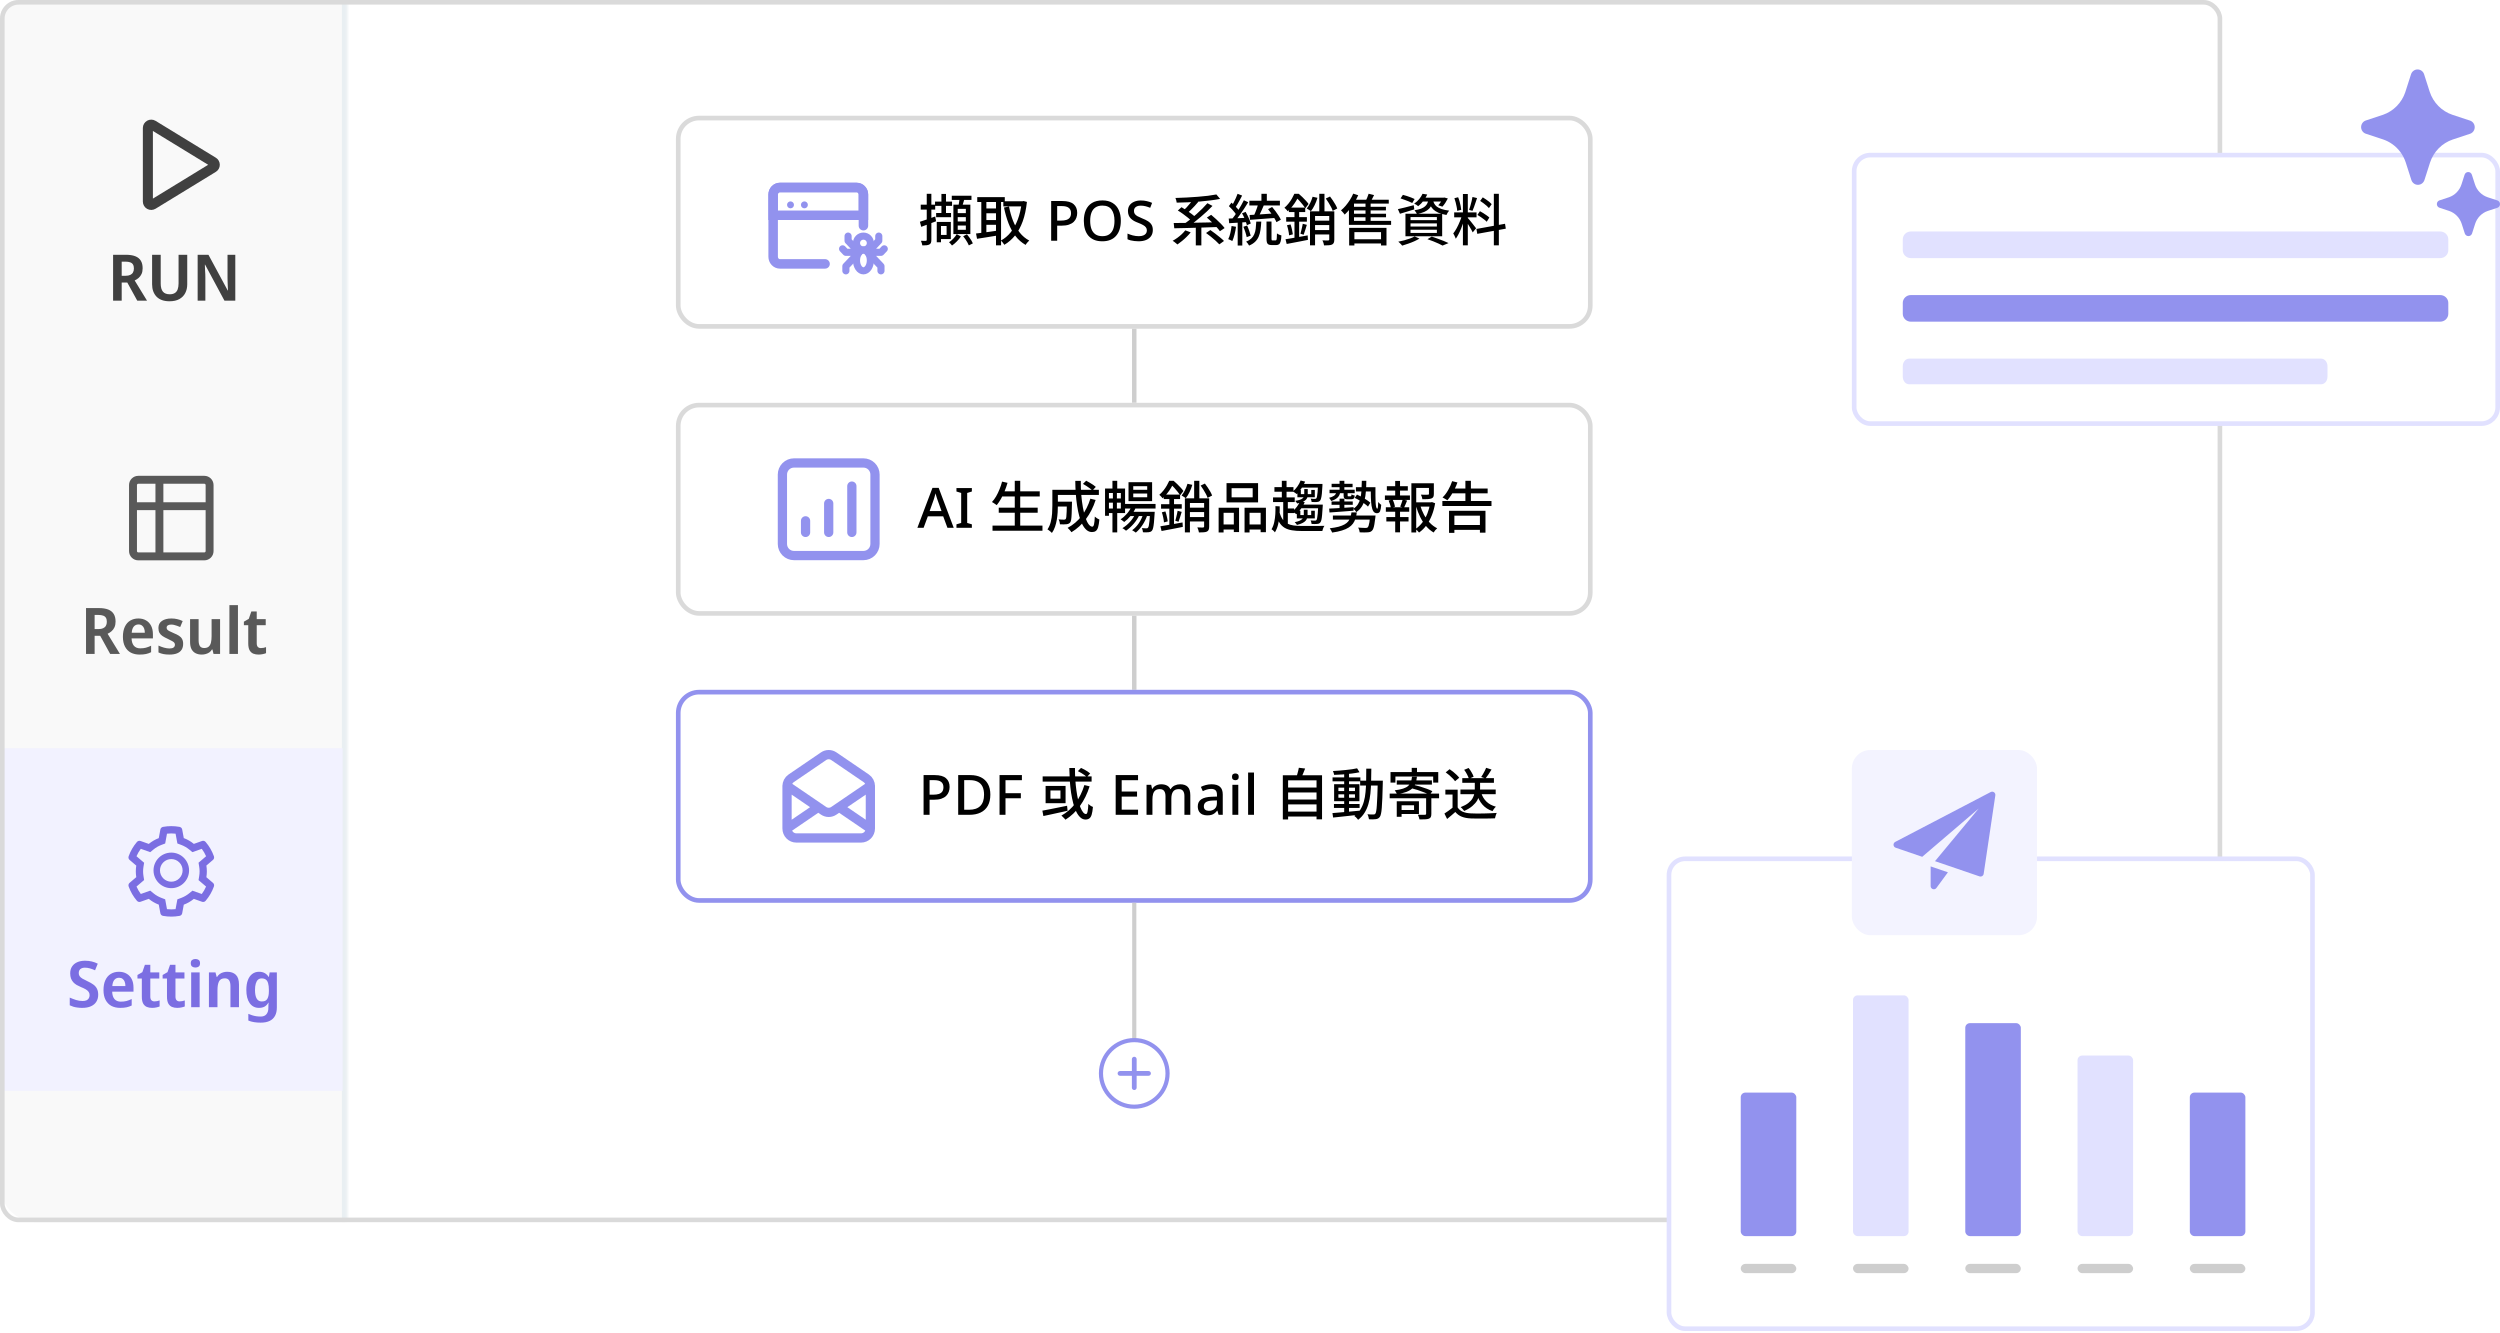 <svg xmlns="http://www.w3.org/2000/svg" xmlns:xlink="http://www.w3.org/1999/xlink" width="540" height="288" viewBox="0 0 540 288" fill="none"><g clip-path="url(#clip0_3099_306)"><mask id="path-3-inside-1_3099_306" fill="white"><path d="M0 0H75V264H8C3.582 264 0 260.418 0 256V0Z"></path></mask><path d="M0 0H75V264H8C3.582 264 0 260.418 0 256V0Z" fill="#F9F9F9"></path><path d="M0 0H75H0ZM75 264H0H75ZM0 264V0V264ZM76.156 0V264H73.844V0H76.156Z" fill="#E9EFF2" mask="url(#path-3-inside-1_3099_306)"></path><g clip-path="url(#clip1_3099_306)"><path d="M27.189 55.031C28.012 55.031 28.692 55.137 29.229 55.35C29.765 55.563 30.163 55.886 30.422 56.321C30.681 56.747 30.81 57.288 30.81 57.944C30.81 58.425 30.732 58.837 30.574 59.179C30.417 59.522 30.204 59.808 29.936 60.04C29.677 60.262 29.395 60.442 29.09 60.581L31.754 64.938H29.645L27.494 61.025H26.287V64.938H24.428V55.031H27.189ZM27.106 56.515H26.287V59.568H27.133C27.531 59.568 27.86 59.508 28.119 59.388C28.387 59.267 28.586 59.092 28.715 58.86C28.854 58.629 28.923 58.342 28.923 58C28.923 57.639 28.858 57.352 28.729 57.14C28.599 56.918 28.401 56.761 28.132 56.668C27.864 56.566 27.522 56.515 27.106 56.515ZM40.443 61.441C40.443 62.126 40.3 62.745 40.013 63.3C39.736 63.846 39.31 64.281 38.737 64.605C38.172 64.919 37.465 65.076 36.614 65.076C35.393 65.076 34.459 64.743 33.811 64.077C33.173 63.402 32.854 62.514 32.854 61.413V55.031H34.713V61.233C34.713 62.038 34.875 62.63 35.199 63.009C35.522 63.379 36.008 63.564 36.656 63.564C37.109 63.564 37.474 63.476 37.752 63.3C38.038 63.124 38.246 62.861 38.376 62.509C38.505 62.149 38.57 61.718 38.57 61.219V55.031H40.443V61.441ZM50.824 64.938H48.479L44.302 57.167H44.247C44.256 57.371 44.265 57.588 44.275 57.82C44.284 58.042 44.293 58.273 44.302 58.513C44.321 58.745 44.335 58.98 44.344 59.221C44.353 59.462 44.358 59.702 44.358 59.943V64.938H42.693V55.031H45.024L49.186 62.745H49.242C49.233 62.56 49.223 62.361 49.214 62.149C49.205 61.927 49.196 61.7 49.186 61.469C49.177 61.237 49.168 61.002 49.159 60.761C49.149 60.521 49.145 60.289 49.145 60.067V55.031H50.824V64.938Z" fill="#404040"></path><g clip-path="url(#clip2_3099_306)"><path d="M46.62 34.065L33.604 26.104C33.331 25.938 33.019 25.846 32.7 25.84C32.38 25.834 32.065 25.913 31.785 26.068C31.506 26.224 31.273 26.45 31.11 26.725C30.947 27 30.86 27.314 30.857 27.633V43.555C30.86 43.875 30.947 44.188 31.11 44.463C31.273 44.738 31.506 44.965 31.785 45.12C32.065 45.276 32.38 45.355 32.7 45.348C33.019 45.342 33.331 45.251 33.604 45.084L46.62 37.123C46.882 36.964 47.099 36.739 47.249 36.471C47.4 36.203 47.479 35.901 47.479 35.594C47.479 35.287 47.4 34.985 47.249 34.717C47.099 34.449 46.882 34.225 46.62 34.065ZM33.025 42.898V28.291L44.964 35.594L33.025 42.898Z" fill="#404040"></path></g></g><g clip-path="url(#clip3_3099_306)"><path d="M21.342 131.343C22.165 131.343 22.845 131.45 23.382 131.662C23.918 131.875 24.316 132.199 24.575 132.634C24.834 133.059 24.963 133.6 24.963 134.257C24.963 134.738 24.885 135.15 24.728 135.492C24.57 135.834 24.358 136.121 24.089 136.352C23.83 136.574 23.548 136.754 23.243 136.893L25.907 141.25H23.798L21.647 137.337H20.44V141.25H18.581V131.343H21.342ZM21.259 132.828H20.44V135.88H21.287C21.684 135.88 22.013 135.82 22.272 135.7C22.54 135.58 22.739 135.404 22.868 135.173C23.007 134.941 23.076 134.655 23.076 134.312C23.076 133.952 23.012 133.665 22.882 133.452C22.753 133.23 22.554 133.073 22.286 132.98C22.017 132.879 21.675 132.828 21.259 132.828ZM29.879 133.591C30.527 133.591 31.082 133.73 31.544 134.007C32.016 134.275 32.381 134.664 32.64 135.173C32.899 135.672 33.029 136.283 33.029 137.004V137.892H28.422C28.441 138.577 28.607 139.109 28.922 139.488C29.245 139.858 29.699 140.043 30.282 140.043C30.744 140.043 31.156 139.997 31.516 139.904C31.877 139.802 32.252 139.659 32.64 139.474V140.875C32.289 141.051 31.923 141.181 31.544 141.264C31.165 141.347 30.698 141.389 30.143 141.389C29.44 141.389 28.815 141.25 28.27 140.972C27.733 140.686 27.312 140.256 27.007 139.682C26.702 139.109 26.549 138.396 26.549 137.545C26.549 136.685 26.688 135.964 26.965 135.381C27.243 134.789 27.631 134.345 28.131 134.049C28.64 133.744 29.222 133.591 29.879 133.591ZM29.907 134.881C29.491 134.881 29.153 135.034 28.894 135.339C28.644 135.635 28.496 136.079 28.45 136.671H31.28C31.28 136.32 31.23 136.01 31.128 135.742C31.026 135.473 30.873 135.265 30.67 135.117C30.476 134.96 30.221 134.881 29.907 134.881ZM39.56 139.072C39.56 139.571 39.449 139.997 39.227 140.348C39.005 140.69 38.676 140.949 38.242 141.125C37.807 141.301 37.261 141.389 36.605 141.389C36.105 141.389 35.67 141.352 35.3 141.278C34.93 141.204 34.574 141.088 34.232 140.931V139.446C34.602 139.622 35 139.77 35.425 139.89C35.86 140.01 36.253 140.071 36.605 140.071C37.021 140.071 37.321 139.997 37.506 139.849C37.691 139.701 37.784 139.502 37.784 139.252C37.784 139.104 37.742 138.97 37.659 138.85C37.585 138.729 37.428 138.604 37.187 138.475C36.956 138.336 36.618 138.165 36.174 137.962C35.74 137.767 35.379 137.573 35.092 137.379C34.805 137.185 34.588 136.953 34.44 136.685C34.292 136.408 34.218 136.061 34.218 135.644C34.218 134.969 34.472 134.46 34.981 134.118C35.499 133.767 36.174 133.591 37.007 133.591C37.46 133.591 37.881 133.637 38.27 133.73C38.667 133.813 39.065 133.952 39.463 134.146L38.922 135.436C38.7 135.335 38.473 135.247 38.242 135.173C38.02 135.089 37.802 135.025 37.59 134.978C37.386 134.932 37.183 134.909 36.979 134.909C36.655 134.909 36.41 134.969 36.244 135.089C36.077 135.2 35.994 135.362 35.994 135.575C35.994 135.723 36.036 135.857 36.119 135.977C36.202 136.088 36.359 136.204 36.591 136.324C36.822 136.445 37.15 136.597 37.576 136.782C38.001 136.949 38.362 137.129 38.658 137.323C38.954 137.508 39.176 137.74 39.324 138.017C39.481 138.295 39.56 138.646 39.56 139.072ZM47.535 133.73V141.25H46.12L45.884 140.279H45.787C45.639 140.538 45.449 140.75 45.218 140.917C44.986 141.074 44.732 141.19 44.455 141.264C44.177 141.347 43.89 141.389 43.594 141.389C43.076 141.389 42.628 141.292 42.248 141.097C41.869 140.903 41.573 140.607 41.361 140.209C41.157 139.802 41.055 139.28 41.055 138.641V133.73H42.901V138.295C42.901 138.85 42.993 139.27 43.178 139.557C43.372 139.835 43.678 139.973 44.094 139.973C44.51 139.973 44.834 139.876 45.065 139.682C45.306 139.479 45.472 139.187 45.565 138.808C45.657 138.429 45.703 137.962 45.703 137.407V133.73H47.535ZM51.397 141.25H49.552V130.705H51.397V141.25ZM56.342 139.987C56.545 139.987 56.739 139.969 56.924 139.932C57.119 139.886 57.299 139.835 57.465 139.779V141.083C57.271 141.167 57.035 141.236 56.758 141.292C56.48 141.356 56.17 141.389 55.828 141.389C55.403 141.389 55.023 141.319 54.69 141.181C54.357 141.033 54.094 140.783 53.9 140.431C53.715 140.08 53.622 139.59 53.622 138.961V135.048H52.679V134.285L53.733 133.674L54.288 132.079H55.454V133.73H57.396V135.048H55.454V138.947C55.454 139.298 55.532 139.562 55.689 139.738C55.856 139.904 56.073 139.987 56.342 139.987Z" fill="#595959"></path><g clip-path="url(#clip4_3099_306)"><path d="M27.872 104.775C27.872 103.673 28.766 102.778 29.869 102.778H44.132C45.234 102.778 46.128 103.673 46.128 104.775V119.038C46.128 119.568 45.918 120.076 45.544 120.45C45.169 120.825 44.661 121.035 44.132 121.035H29.869C29.339 121.035 28.831 120.825 28.457 120.45C28.082 120.076 27.872 119.568 27.872 119.038V104.775ZM35.289 110.195V119.323H44.132C44.207 119.323 44.28 119.293 44.333 119.24C44.387 119.186 44.417 119.114 44.417 119.038V110.195H35.289ZM44.417 108.484V104.775C44.417 104.699 44.387 104.627 44.333 104.573C44.28 104.52 44.207 104.49 44.132 104.49H35.289V108.484H44.417ZM29.583 110.195V119.038C29.583 119.196 29.711 119.323 29.869 119.323H33.577V110.195H29.583ZM33.577 108.484V104.49H29.869C29.793 104.49 29.72 104.52 29.667 104.573C29.613 104.627 29.583 104.699 29.583 104.775V108.484H33.577Z" fill="#595959"></path></g></g><g clip-path="url(#clip5_3099_306)"><rect width="74" height="74" transform="translate(0 161.625)" fill="#F2F2FF"></rect><path d="M21.212 214.857C21.212 215.44 21.078 215.944 20.81 216.369C20.551 216.795 20.162 217.123 19.644 217.354C19.135 217.586 18.506 217.701 17.757 217.701C17.387 217.701 17.045 217.678 16.73 217.632C16.416 217.595 16.12 217.535 15.842 217.451C15.574 217.368 15.315 217.266 15.065 217.146V215.481C15.482 215.666 15.93 215.837 16.411 215.995C16.901 216.143 17.378 216.217 17.84 216.217C18.192 216.217 18.479 216.166 18.701 216.064C18.923 215.953 19.084 215.805 19.186 215.62C19.297 215.426 19.353 215.204 19.353 214.954C19.353 214.676 19.283 214.441 19.145 214.246C19.015 214.052 18.812 213.872 18.534 213.705C18.257 213.539 17.896 213.368 17.452 213.192C17.137 213.053 16.837 212.905 16.55 212.748C16.273 212.581 16.027 212.382 15.815 212.151C15.611 211.92 15.449 211.647 15.329 211.333C15.218 211.018 15.162 210.648 15.162 210.223C15.162 209.658 15.297 209.173 15.565 208.766C15.833 208.359 16.208 208.049 16.689 207.836C17.17 207.623 17.729 207.517 18.368 207.517C18.904 207.517 19.394 207.572 19.838 207.683C20.292 207.794 20.717 207.952 21.115 208.155L20.532 209.584C20.153 209.409 19.778 209.27 19.408 209.168C19.047 209.066 18.682 209.015 18.312 209.015C18.025 209.015 17.785 209.066 17.591 209.168C17.396 209.261 17.248 209.395 17.147 209.57C17.054 209.746 17.008 209.95 17.008 210.181C17.008 210.449 17.073 210.676 17.202 210.861C17.332 211.046 17.535 211.222 17.813 211.388C18.09 211.545 18.451 211.73 18.895 211.943C19.385 212.165 19.801 212.401 20.144 212.651C20.495 212.9 20.759 213.201 20.934 213.553C21.119 213.904 21.212 214.339 21.212 214.857ZM25.686 209.903C26.333 209.903 26.888 210.042 27.351 210.32C27.822 210.588 28.188 210.976 28.447 211.485C28.706 211.985 28.835 212.595 28.835 213.317V214.205H24.229C24.247 214.889 24.414 215.421 24.728 215.8C25.052 216.17 25.505 216.355 26.088 216.355C26.55 216.355 26.962 216.309 27.323 216.217C27.683 216.115 28.058 215.971 28.447 215.786V217.188C28.095 217.364 27.73 217.493 27.351 217.576C26.971 217.66 26.504 217.701 25.949 217.701C25.246 217.701 24.622 217.562 24.076 217.285C23.54 216.998 23.119 216.568 22.813 215.995C22.508 215.421 22.355 214.709 22.355 213.858C22.355 212.998 22.494 212.276 22.772 211.693C23.049 211.101 23.438 210.657 23.937 210.361C24.446 210.056 25.029 209.903 25.686 209.903ZM25.713 211.194C25.297 211.194 24.959 211.346 24.7 211.652C24.451 211.948 24.303 212.392 24.256 212.984H27.087C27.087 212.632 27.036 212.322 26.934 212.054C26.832 211.786 26.68 211.578 26.476 211.43C26.282 211.272 26.028 211.194 25.713 211.194ZM33.354 216.3C33.558 216.3 33.752 216.281 33.937 216.244C34.131 216.198 34.312 216.147 34.478 216.092V217.396C34.284 217.479 34.048 217.549 33.771 217.604C33.493 217.669 33.183 217.701 32.841 217.701C32.415 217.701 32.036 217.632 31.703 217.493C31.37 217.345 31.107 217.095 30.912 216.744C30.727 216.392 30.635 215.902 30.635 215.273V211.36H29.691V210.597L30.746 209.987L31.301 208.391H32.466V210.042H34.409V211.36H32.466V215.259C32.466 215.611 32.545 215.874 32.702 216.05C32.869 216.217 33.086 216.3 33.354 216.3ZM38.788 216.3C38.991 216.3 39.185 216.281 39.37 216.244C39.565 216.198 39.745 216.147 39.912 216.092V217.396C39.717 217.479 39.481 217.549 39.204 217.604C38.926 217.669 38.617 217.701 38.274 217.701C37.849 217.701 37.47 217.632 37.137 217.493C36.804 217.345 36.54 217.095 36.346 216.744C36.161 216.392 36.068 215.902 36.068 215.273V211.36H35.125V210.597L36.179 209.987L36.734 208.391H37.9V210.042H39.842V211.36H37.9V215.259C37.9 215.611 37.978 215.874 38.136 216.05C38.302 216.217 38.52 216.3 38.788 216.3ZM43.125 210.042V217.562H41.294V210.042H43.125ZM42.223 207.142C42.492 207.142 42.723 207.212 42.917 207.35C43.111 207.48 43.208 207.716 43.208 208.058C43.208 208.391 43.111 208.632 42.917 208.78C42.723 208.918 42.492 208.988 42.223 208.988C41.937 208.988 41.696 208.918 41.502 208.78C41.307 208.632 41.21 208.391 41.21 208.058C41.21 207.716 41.307 207.48 41.502 207.35C41.696 207.212 41.937 207.142 42.223 207.142ZM49.082 209.903C49.868 209.903 50.488 210.121 50.941 210.556C51.395 210.99 51.621 211.693 51.621 212.665V217.562H49.776V213.011C49.776 212.447 49.679 212.026 49.485 211.749C49.29 211.462 48.985 211.319 48.569 211.319C47.949 211.319 47.528 211.541 47.306 211.985C47.084 212.419 46.973 213.053 46.973 213.886V217.562H45.128V210.042H46.543L46.807 211.027H46.876C47.043 210.768 47.237 210.556 47.459 210.389C47.681 210.223 47.931 210.102 48.208 210.028C48.486 209.945 48.777 209.903 49.082 209.903ZM55.956 209.903C56.418 209.903 56.821 209.996 57.163 210.181C57.505 210.366 57.792 210.643 58.023 211.013H58.078L58.245 210.042H59.799V217.618C59.799 218.33 59.669 218.927 59.41 219.408C59.151 219.898 58.763 220.268 58.245 220.518C57.736 220.768 57.089 220.893 56.303 220.893C55.775 220.893 55.294 220.856 54.859 220.782C54.434 220.717 54.027 220.601 53.639 220.435V218.992C53.907 219.112 54.18 219.214 54.457 219.297C54.744 219.389 55.04 219.459 55.345 219.505C55.65 219.551 55.974 219.574 56.316 219.574C56.853 219.574 57.26 219.413 57.537 219.089C57.824 218.765 57.968 218.303 57.968 217.701V217.507C57.968 217.368 57.972 217.206 57.981 217.021C58 216.836 58.014 216.688 58.023 216.577H57.968C57.745 216.966 57.468 217.253 57.135 217.438C56.802 217.613 56.4 217.701 55.928 217.701C55.086 217.701 54.42 217.359 53.93 216.674C53.449 215.99 53.208 215.037 53.208 213.816C53.208 212.993 53.319 212.29 53.541 211.707C53.763 211.124 54.078 210.68 54.485 210.375C54.901 210.061 55.391 209.903 55.956 209.903ZM56.511 211.333C56.196 211.333 55.932 211.43 55.72 211.624C55.516 211.809 55.359 212.086 55.248 212.456C55.137 212.826 55.081 213.289 55.081 213.844C55.081 214.658 55.202 215.273 55.442 215.689C55.683 216.106 56.044 216.314 56.525 216.314C56.802 216.314 57.038 216.277 57.232 216.203C57.426 216.119 57.584 215.99 57.704 215.814C57.824 215.629 57.917 215.398 57.981 215.12C58.046 214.834 58.078 214.491 58.078 214.094V213.83C58.078 213.229 58.023 212.748 57.912 212.387C57.81 212.017 57.644 211.749 57.413 211.582C57.181 211.416 56.881 211.333 56.511 211.333Z" fill="#7B6EE2"></path><g clip-path="url(#clip6_3099_306)"><path d="M46.006 190.703L44.577 189.481C44.644 189.066 44.679 188.643 44.679 188.22C44.679 187.796 44.644 187.373 44.577 186.959L46.006 185.737C46.114 185.645 46.191 185.522 46.227 185.385C46.263 185.247 46.257 185.102 46.209 184.969L46.189 184.912C45.796 183.813 45.206 182.793 44.45 181.904L44.411 181.858C44.319 181.75 44.197 181.672 44.06 181.635C43.923 181.598 43.779 181.604 43.645 181.65L41.871 182.281C41.217 181.744 40.486 181.321 39.696 181.024L39.353 179.17C39.328 179.03 39.26 178.902 39.16 178.802C39.059 178.702 38.93 178.634 38.791 178.609L38.732 178.598C37.595 178.393 36.399 178.393 35.263 178.598L35.204 178.609C35.064 178.634 34.936 178.702 34.835 178.802C34.734 178.902 34.667 179.03 34.641 179.17L34.296 181.033C33.513 181.33 32.783 181.753 32.136 182.285L30.349 181.65C30.216 181.603 30.071 181.598 29.934 181.635C29.797 181.672 29.675 181.75 29.584 181.858L29.544 181.904C28.789 182.794 28.2 183.813 27.805 184.912L27.786 184.969C27.688 185.242 27.768 185.547 27.989 185.737L29.435 186.972C29.368 187.382 29.335 187.801 29.335 188.218C29.335 188.636 29.368 189.055 29.435 189.463L27.989 190.698C27.881 190.79 27.804 190.913 27.768 191.051C27.731 191.188 27.738 191.333 27.786 191.466L27.805 191.523C28.2 192.623 28.785 193.637 29.544 194.532L29.584 194.577C29.675 194.685 29.798 194.763 29.934 194.8C30.071 194.837 30.216 194.832 30.349 194.785L32.136 194.15C32.786 194.684 33.513 195.108 34.296 195.402L34.641 197.265C34.667 197.405 34.734 197.533 34.835 197.633C34.936 197.734 35.064 197.801 35.204 197.826L35.263 197.837C36.41 198.043 37.585 198.043 38.732 197.837L38.791 197.826C38.93 197.801 39.059 197.734 39.16 197.633C39.26 197.533 39.328 197.405 39.353 197.265L39.696 195.411C40.486 195.115 41.221 194.69 41.871 194.154L43.645 194.785C43.779 194.832 43.923 194.837 44.06 194.8C44.197 194.763 44.319 194.686 44.411 194.577L44.45 194.532C45.209 193.635 45.794 192.623 46.189 191.523L46.209 191.466C46.307 191.198 46.226 190.892 46.006 190.703ZM43.028 187.216C43.082 187.546 43.111 187.884 43.111 188.222C43.111 188.56 43.082 188.898 43.028 189.228L42.884 190.103L44.513 191.497C44.266 192.066 43.955 192.605 43.584 193.103L41.559 192.385L40.874 192.948C40.353 193.375 39.772 193.711 39.144 193.947L38.313 194.259L37.922 196.375C37.306 196.445 36.684 196.445 36.068 196.375L35.677 194.254L34.853 193.938C34.231 193.702 33.653 193.366 33.136 192.941L32.45 192.376L30.413 193.1C30.042 192.601 29.732 192.062 29.483 191.495L31.131 190.087L30.989 189.215C30.936 188.89 30.908 188.554 30.908 188.222C30.908 187.888 30.934 187.554 30.989 187.229L31.131 186.356L29.483 184.949C29.73 184.38 30.042 183.843 30.413 183.343L32.45 184.068L33.136 183.503C33.653 183.077 34.231 182.741 34.853 182.506L35.679 182.194L36.07 180.073C36.683 180.003 37.309 180.003 37.925 180.073L38.315 182.189L39.146 182.501C39.772 182.737 40.355 183.073 40.876 183.501L41.562 184.063L43.586 183.346C43.957 183.845 44.267 184.384 44.516 184.951L42.886 186.346L43.028 187.216ZM36.999 184.164C34.879 184.164 33.16 185.883 33.16 188.004C33.16 190.124 34.879 191.844 36.999 191.844C39.12 191.844 40.839 190.124 40.839 188.004C40.839 185.883 39.12 184.164 36.999 184.164ZM38.727 189.732C38.501 189.959 38.231 190.139 37.935 190.262C37.638 190.385 37.32 190.448 36.999 190.447C36.347 190.447 35.734 190.192 35.272 189.732C35.044 189.505 34.864 189.236 34.741 188.939C34.618 188.643 34.555 188.325 34.556 188.004C34.556 187.351 34.811 186.738 35.272 186.276C35.734 185.813 36.347 185.56 36.999 185.56C37.652 185.56 38.265 185.813 38.727 186.276C38.955 186.502 39.135 186.772 39.258 187.068C39.38 187.365 39.444 187.683 39.443 188.004C39.443 188.656 39.188 189.269 38.727 189.732Z" fill="#7B6EE2"></path></g></g><rect x="74" width="406" height="265" rx="8.137" fill="url(#pattern0_3099_306)" fill-opacity="0.1"></rect><rect x="146.5" y="25.5" width="197" height="45" rx="4.5" fill="white"></rect><rect x="146.5" y="25.5" width="197" height="45" rx="4.5" stroke="#DADADA"></rect><path d="M178.213 57H168.463C168.075 57 167.703 56.837 167.428 56.547C167.154 56.257 167 55.863 167 55.453V42.047C167 41.637 167.154 41.243 167.428 40.953C167.703 40.663 168.075 40.5 168.463 40.5H185.038C185.425 40.5 185.797 40.663 186.072 40.953C186.346 41.243 186.5 41.637 186.5 42.047V48.75" stroke="#9292EE" stroke-width="2.053" stroke-linecap="round" stroke-linejoin="round"></path><path d="M167 42C167 41.602 167.154 41.221 167.428 40.939C167.703 40.658 168.075 40.5 168.463 40.5H185.038C185.425 40.5 185.797 40.658 186.072 40.939C186.346 41.221 186.5 41.602 186.5 42V46.5H167V42Z" stroke="#9292EE" stroke-width="2.053"></path><path d="M170 44.25C170 43.836 170.336 43.5 170.75 43.5C171.164 43.5 171.5 43.836 171.5 44.25C171.5 44.664 171.164 45 170.75 45C170.336 45 170 44.664 170 44.25Z" fill="#9292EE"></path><path d="M173 44.25C173 43.836 173.336 43.5 173.75 43.5C174.164 43.5 174.5 43.836 174.5 44.25C174.5 44.664 174.164 45 173.75 45C173.336 45 173 44.664 173 44.25Z" fill="#9292EE"></path><path d="M183.184 51V52L185.553 54.5M185.553 54.5H182.711L182 53.75M185.553 54.5L182.711 57.5V58.5M189.816 51V52L187.447 54.5M187.447 54.5H190.289L191 53.75M187.447 54.5L190.289 57.5V58.5" stroke="#9292EE" stroke-width="1.54" stroke-linecap="round" stroke-linejoin="round"></path><path d="M185 56.25C185 56.847 185.158 57.419 185.439 57.841C185.721 58.263 186.102 58.5 186.5 58.5C186.898 58.5 187.279 58.263 187.561 57.841C187.842 57.419 188 56.847 188 56.25C188 55.653 187.842 55.081 187.561 54.659C187.279 54.237 186.898 54 186.5 54C186.102 54 185.721 54.237 185.439 54.659C185.158 55.081 185 55.653 185 56.25Z" stroke="#9292EE" stroke-width="1.54" stroke-linecap="round" stroke-linejoin="round"></path><path d="M185 52.5C185 52.898 185.158 53.279 185.439 53.561C185.721 53.842 186.102 54 186.5 54C186.898 54 187.279 53.842 187.561 53.561C187.842 53.279 188 52.898 188 52.5C188 52.102 187.842 51.721 187.561 51.439C187.279 51.158 186.898 51 186.5 51C186.102 51 185.721 51.158 185.439 51.439C185.158 51.721 185 52.102 185 52.5Z" stroke="#9292EE" stroke-width="1.54" stroke-linecap="round" stroke-linejoin="round"></path><path d="M208.046 51.027L208.863 50.618C209.032 50.819 209.2 51.035 209.368 51.267C209.536 51.499 209.689 51.728 209.825 51.952C209.961 52.176 210.065 52.38 210.137 52.565L209.272 53.009C209.208 52.833 209.108 52.629 208.972 52.397C208.843 52.164 208.699 51.928 208.539 51.688C208.379 51.447 208.215 51.227 208.046 51.027ZM207.313 42.484L208.419 42.592C208.323 42.944 208.219 43.309 208.106 43.685C208.002 44.062 207.902 44.386 207.806 44.659L207.013 44.514C207.053 44.314 207.093 44.098 207.133 43.866C207.173 43.625 207.209 43.385 207.241 43.145C207.273 42.896 207.297 42.676 207.313 42.484ZM206.869 46.906V47.831H208.623V46.906H206.869ZM206.869 48.708V49.633H208.623V48.708H206.869ZM206.869 45.115V46.04H208.623V45.115H206.869ZM205.932 44.202H209.596V50.558H205.932V44.202ZM205.583 42.28H209.837V43.181H205.583V42.28ZM202.339 47.939H203.252V52.336H202.339V47.939ZM202.856 47.939H205.379V51.639H202.856V50.75H204.466V48.816H202.856V47.939ZM201.967 43.541H205.643V44.466H201.967V43.541ZM202.207 46.004H205.427V46.917H202.207V46.004ZM203.348 41.883H204.334V46.341H203.348V41.883ZM206.653 50.582L207.554 51.075C207.321 51.435 207.029 51.792 206.677 52.144C206.332 52.505 205.984 52.801 205.631 53.033C205.567 52.929 205.471 52.809 205.343 52.673C205.215 52.537 205.099 52.42 204.995 52.324C205.323 52.116 205.639 51.848 205.944 51.519C206.256 51.183 206.492 50.871 206.653 50.582ZM198.698 47.903C199.123 47.775 199.628 47.606 200.212 47.398C200.797 47.19 201.394 46.978 202.003 46.761L202.195 47.795C201.65 48.003 201.098 48.211 200.537 48.419C199.976 48.628 199.459 48.82 198.987 48.996L198.698 47.903ZM198.879 44.214H202.003V45.271H198.879V44.214ZM200.176 41.859H201.174V51.808C201.174 52.08 201.142 52.292 201.078 52.445C201.013 52.605 200.901 52.725 200.741 52.805C200.589 52.893 200.389 52.949 200.14 52.973C199.9 52.997 199.596 53.009 199.227 53.009C199.211 52.873 199.171 52.709 199.107 52.517C199.051 52.324 198.991 52.156 198.927 52.012C199.167 52.02 199.383 52.024 199.576 52.024C199.776 52.024 199.912 52.024 199.984 52.024C200.112 52.024 200.176 51.952 200.176 51.808V41.859ZM216.721 43.469H221.011V44.575H216.721V43.469ZM211.086 42.58H217.034V43.637H211.086V42.58ZM212.564 45.031H215.58V46.064H212.564V45.031ZM212.564 47.53H215.58V48.552H212.564V47.53ZM220.687 43.469H220.879L221.083 43.421L221.816 43.613C221.64 45.223 221.335 46.625 220.903 47.819C220.47 49.012 219.922 50.026 219.257 50.858C218.592 51.684 217.819 52.356 216.938 52.877C216.85 52.733 216.733 52.569 216.589 52.385C216.445 52.2 216.313 52.056 216.193 51.952C216.986 51.535 217.691 50.947 218.307 50.186C218.924 49.417 219.437 48.492 219.845 47.41C220.254 46.321 220.534 45.091 220.687 43.721V43.469ZM217.947 44.611C218.155 45.716 218.448 46.749 218.824 47.711C219.201 48.664 219.677 49.505 220.254 50.234C220.831 50.963 221.52 51.539 222.321 51.964C222.233 52.036 222.136 52.128 222.032 52.24C221.936 52.352 221.84 52.465 221.744 52.577C221.656 52.697 221.584 52.805 221.528 52.901C220.671 52.404 219.942 51.764 219.341 50.979C218.74 50.186 218.239 49.273 217.839 48.239C217.438 47.198 217.114 46.06 216.866 44.827L217.947 44.611ZM211.963 42.989H213.057V50.822H211.963V42.989ZM215.135 42.989H216.229V52.997H215.135V42.989ZM210.822 50.438C211.214 50.39 211.667 50.334 212.18 50.27C212.692 50.206 213.237 50.134 213.814 50.053C214.391 49.965 214.967 49.881 215.544 49.801L215.604 50.846C214.795 50.975 213.986 51.107 213.177 51.243C212.376 51.371 211.663 51.483 211.038 51.58L210.822 50.438ZM229.455 43.421C230.576 43.421 231.393 43.649 231.906 44.106C232.419 44.554 232.675 45.183 232.675 45.992C232.675 46.353 232.615 46.697 232.495 47.026C232.383 47.354 232.194 47.651 231.93 47.915C231.666 48.171 231.313 48.375 230.873 48.528C230.44 48.672 229.907 48.744 229.275 48.744H228.349V52H227.052V43.421H229.455ZM229.359 44.514H228.349V47.651H229.13C229.619 47.651 230.028 47.598 230.356 47.494C230.684 47.382 230.929 47.21 231.089 46.978C231.257 46.737 231.341 46.425 231.341 46.04C231.341 45.528 231.181 45.147 230.861 44.899C230.548 44.643 230.048 44.514 229.359 44.514ZM242.099 47.699C242.099 48.363 242.015 48.968 241.846 49.513C241.686 50.05 241.438 50.514 241.101 50.907C240.773 51.299 240.356 51.599 239.852 51.808C239.355 52.016 238.774 52.12 238.11 52.12C237.429 52.12 236.836 52.016 236.331 51.808C235.835 51.592 235.418 51.291 235.082 50.907C234.753 50.514 234.509 50.045 234.349 49.501C234.189 48.956 234.108 48.351 234.108 47.687C234.108 46.805 234.253 46.036 234.541 45.38C234.829 44.723 235.27 44.21 235.863 43.842C236.463 43.473 237.216 43.289 238.122 43.289C239.003 43.289 239.736 43.473 240.32 43.842C240.913 44.202 241.358 44.715 241.654 45.38C241.95 46.036 242.099 46.809 242.099 47.699ZM235.478 47.699C235.478 48.387 235.57 48.98 235.755 49.477C235.939 49.965 236.227 50.346 236.62 50.618C237.012 50.883 237.509 51.015 238.11 51.015C238.718 51.015 239.215 50.883 239.599 50.618C239.984 50.346 240.268 49.965 240.453 49.477C240.637 48.98 240.729 48.387 240.729 47.699C240.729 46.665 240.521 45.86 240.104 45.283C239.696 44.699 239.035 44.406 238.122 44.406C237.513 44.406 237.012 44.538 236.62 44.803C236.227 45.067 235.939 45.444 235.755 45.932C235.57 46.421 235.478 47.01 235.478 47.699ZM249.009 49.681C249.009 50.194 248.885 50.63 248.637 50.991C248.389 51.351 248.032 51.632 247.568 51.832C247.103 52.024 246.55 52.12 245.909 52.12C245.597 52.12 245.297 52.1 245.008 52.06C244.72 52.028 244.452 51.98 244.203 51.916C243.955 51.852 243.735 51.772 243.542 51.676V50.45C243.863 50.594 244.239 50.726 244.672 50.846C245.104 50.959 245.545 51.015 245.994 51.015C246.378 51.015 246.698 50.963 246.955 50.858C247.211 50.754 247.403 50.61 247.531 50.426C247.66 50.242 247.724 50.026 247.724 49.777C247.724 49.513 247.656 49.292 247.519 49.116C247.391 48.932 247.187 48.764 246.907 48.612C246.634 48.452 246.266 48.283 245.801 48.107C245.481 47.987 245.188 47.855 244.924 47.711C244.668 47.558 244.44 47.382 244.239 47.182C244.047 46.982 243.899 46.749 243.795 46.485C243.691 46.221 243.639 45.912 243.639 45.56C243.639 45.087 243.755 44.683 243.987 44.346C244.227 44.01 244.556 43.754 244.972 43.577C245.389 43.393 245.873 43.301 246.426 43.301C246.891 43.301 247.319 43.349 247.712 43.445C248.112 43.533 248.493 43.657 248.853 43.818L248.445 44.887C248.116 44.751 247.784 44.639 247.447 44.55C247.111 44.462 246.758 44.418 246.39 44.418C246.07 44.418 245.801 44.466 245.585 44.562C245.369 44.659 245.205 44.791 245.092 44.959C244.988 45.127 244.936 45.324 244.936 45.548C244.936 45.812 244.996 46.032 245.116 46.209C245.237 46.385 245.429 46.549 245.693 46.701C245.957 46.845 246.306 47.006 246.738 47.182C247.219 47.366 247.628 47.566 247.964 47.783C248.308 47.999 248.569 48.259 248.745 48.564C248.921 48.86 249.009 49.233 249.009 49.681ZM256.021 49.753L257.187 50.186C256.938 50.506 256.65 50.827 256.322 51.147C256.001 51.467 255.669 51.768 255.324 52.048C254.98 52.336 254.647 52.589 254.327 52.805C254.247 52.725 254.143 52.637 254.015 52.541C253.894 52.445 253.77 52.344 253.642 52.24C253.514 52.144 253.398 52.068 253.294 52.012C253.63 51.828 253.967 51.615 254.303 51.375C254.639 51.127 254.956 50.867 255.252 50.594C255.549 50.314 255.805 50.033 256.021 49.753ZM260.503 50.33L261.44 49.693C261.768 49.917 262.121 50.174 262.497 50.462C262.874 50.742 263.226 51.023 263.555 51.303C263.891 51.575 264.168 51.824 264.384 52.048L263.375 52.781C263.174 52.557 262.914 52.3 262.594 52.012C262.273 51.724 261.929 51.431 261.56 51.135C261.192 50.839 260.839 50.57 260.503 50.33ZM254.411 45.476L255.204 44.755C255.557 44.955 255.925 45.183 256.31 45.44C256.694 45.696 257.058 45.956 257.403 46.221C257.747 46.477 258.028 46.721 258.244 46.954L257.403 47.771C257.203 47.538 256.934 47.29 256.598 47.026C256.269 46.753 255.913 46.481 255.529 46.209C255.144 45.928 254.772 45.684 254.411 45.476ZM260.683 47.002L261.608 46.401C261.945 46.681 262.297 46.99 262.666 47.326C263.042 47.663 263.395 48.003 263.723 48.347C264.051 48.684 264.316 48.988 264.516 49.261L263.495 49.945C263.318 49.673 263.07 49.365 262.75 49.02C262.437 48.676 262.101 48.327 261.74 47.975C261.38 47.614 261.028 47.29 260.683 47.002ZM258.292 48.66H259.494V53.009H258.292V48.66ZM253.522 48.167C254.115 48.167 254.788 48.163 255.541 48.155C256.294 48.139 257.091 48.123 257.932 48.107C258.781 48.091 259.65 48.075 260.539 48.059C261.428 48.043 262.305 48.023 263.17 47.999L263.122 49.032C261.985 49.072 260.839 49.112 259.686 49.152C258.54 49.184 257.447 49.216 256.406 49.248C255.364 49.273 254.443 49.292 253.642 49.309L253.522 48.167ZM260.803 43.89L261.897 44.478C261.52 44.871 261.116 45.271 260.683 45.68C260.251 46.081 259.802 46.477 259.337 46.87C258.881 47.262 258.428 47.634 257.98 47.987C257.531 48.331 257.107 48.644 256.706 48.924L255.829 48.347C256.229 48.067 256.654 47.747 257.103 47.386C257.551 47.026 258 46.645 258.448 46.245C258.897 45.844 259.321 45.444 259.722 45.043C260.122 44.635 260.483 44.25 260.803 43.89ZM257.715 43.061L258.821 43.613C258.58 43.902 258.32 44.198 258.04 44.502C257.767 44.799 257.491 45.083 257.211 45.355C256.938 45.628 256.678 45.868 256.43 46.076L255.517 45.572C255.757 45.355 256.013 45.107 256.285 44.827C256.558 44.538 256.818 44.238 257.066 43.926C257.323 43.613 257.539 43.325 257.715 43.061ZM262.738 42.003L263.543 42.965C262.91 43.085 262.213 43.193 261.452 43.289C260.699 43.385 259.91 43.469 259.085 43.541C258.26 43.605 257.431 43.657 256.598 43.697C255.765 43.737 254.956 43.761 254.171 43.77C254.155 43.625 254.119 43.453 254.063 43.253C254.007 43.053 253.951 42.888 253.894 42.76C254.671 42.736 255.468 42.704 256.285 42.664C257.103 42.616 257.904 42.564 258.689 42.508C259.474 42.444 260.21 42.372 260.899 42.292C261.596 42.203 262.209 42.107 262.738 42.003ZM272.47 41.859H273.636V43.818H272.47V41.859ZM271.785 44.022L272.975 44.358C272.847 44.663 272.71 44.979 272.566 45.307C272.422 45.628 272.278 45.936 272.134 46.233C271.998 46.521 271.865 46.777 271.737 47.002L270.788 46.689C270.908 46.449 271.028 46.177 271.148 45.872C271.277 45.56 271.397 45.243 271.509 44.923C271.621 44.595 271.713 44.294 271.785 44.022ZM273.9 45.175L274.777 44.707C275.017 44.979 275.262 45.283 275.51 45.62C275.758 45.948 275.983 46.273 276.183 46.593C276.391 46.913 276.551 47.202 276.663 47.458L275.714 47.987C275.61 47.731 275.458 47.442 275.258 47.122C275.065 46.793 274.849 46.461 274.609 46.124C274.377 45.78 274.14 45.464 273.9 45.175ZM269.863 43.361H276.459V44.382H269.863V43.361ZM269.911 46.437C270.383 46.413 270.92 46.385 271.521 46.353C272.13 46.313 272.771 46.269 273.443 46.221C274.116 46.173 274.789 46.129 275.462 46.089V47.074C274.813 47.122 274.16 47.17 273.503 47.218C272.855 47.266 272.23 47.314 271.629 47.362C271.036 47.402 270.496 47.442 270.007 47.482L269.911 46.437ZM273.564 47.855H274.645V51.555C274.645 51.724 274.657 51.828 274.681 51.868C274.713 51.908 274.781 51.928 274.885 51.928C274.925 51.928 274.985 51.928 275.065 51.928C275.154 51.928 275.242 51.928 275.33 51.928C275.426 51.928 275.494 51.928 275.534 51.928C275.606 51.928 275.662 51.892 275.702 51.82C275.742 51.748 275.77 51.603 275.786 51.387C275.802 51.171 275.814 50.846 275.822 50.414C275.894 50.478 275.987 50.538 276.099 50.594C276.219 50.65 276.339 50.702 276.459 50.75C276.579 50.791 276.688 50.822 276.784 50.846C276.76 51.399 276.708 51.824 276.627 52.12C276.547 52.425 276.427 52.637 276.267 52.757C276.115 52.877 275.907 52.937 275.642 52.937C275.602 52.937 275.538 52.937 275.45 52.937C275.37 52.937 275.278 52.937 275.174 52.937C275.077 52.937 274.985 52.937 274.897 52.937C274.817 52.937 274.753 52.937 274.705 52.937C274.401 52.937 274.164 52.893 273.996 52.805C273.836 52.725 273.724 52.585 273.66 52.385C273.596 52.184 273.564 51.912 273.564 51.567V47.855ZM267.316 41.859L268.301 42.244C268.149 42.54 267.984 42.852 267.808 43.181C267.64 43.501 267.468 43.81 267.292 44.106C267.123 44.394 266.963 44.651 266.811 44.875L266.042 44.538C266.194 44.298 266.346 44.022 266.499 43.709C266.659 43.397 266.811 43.081 266.955 42.76C267.099 42.432 267.219 42.131 267.316 41.859ZM268.673 43.253L269.61 43.685C269.338 44.142 269.034 44.623 268.697 45.127C268.361 45.632 268.02 46.12 267.676 46.593C267.34 47.058 267.019 47.466 266.715 47.819L266.03 47.446C266.254 47.174 266.487 46.865 266.727 46.521C266.975 46.169 267.215 45.804 267.448 45.428C267.688 45.051 267.912 44.675 268.121 44.298C268.329 43.922 268.513 43.573 268.673 43.253ZM265.441 44.526L265.994 43.77C266.218 43.954 266.442 44.158 266.667 44.382C266.891 44.599 267.095 44.819 267.28 45.043C267.472 45.259 267.62 45.46 267.724 45.644L267.123 46.509C267.019 46.325 266.875 46.117 266.691 45.884C266.507 45.644 266.306 45.408 266.09 45.175C265.874 44.935 265.657 44.719 265.441 44.526ZM268.277 46.076L269.058 45.764C269.218 46.028 269.37 46.313 269.514 46.617C269.667 46.922 269.799 47.218 269.911 47.506C270.023 47.787 270.107 48.043 270.163 48.275L269.334 48.648C269.286 48.415 269.206 48.151 269.094 47.855C268.99 47.558 268.866 47.254 268.721 46.941C268.585 46.629 268.437 46.341 268.277 46.076ZM265.405 47.206C265.942 47.19 266.579 47.166 267.316 47.134C268.061 47.102 268.817 47.066 269.586 47.026L269.574 47.951C268.846 47.999 268.125 48.047 267.412 48.095C266.707 48.135 266.07 48.175 265.501 48.215L265.405 47.206ZM268.565 48.984L269.382 48.72C269.542 49.064 269.691 49.441 269.827 49.849C269.971 50.258 270.079 50.61 270.151 50.907L269.286 51.219C269.23 50.915 269.134 50.554 268.998 50.138C268.862 49.713 268.717 49.329 268.565 48.984ZM266.018 48.816L266.979 48.984C266.907 49.553 266.799 50.114 266.655 50.666C266.519 51.219 266.358 51.688 266.174 52.072C266.11 52.032 266.026 51.984 265.922 51.928C265.818 51.872 265.706 51.82 265.585 51.772C265.473 51.716 265.377 51.676 265.297 51.652C265.489 51.283 265.641 50.846 265.754 50.342C265.874 49.837 265.962 49.329 266.018 48.816ZM267.34 47.675H268.337V53.033H267.34V47.675ZM271.353 47.867H272.434C272.402 48.516 272.346 49.108 272.266 49.645C272.194 50.174 272.066 50.654 271.881 51.087C271.705 51.511 271.449 51.888 271.112 52.216C270.776 52.545 270.339 52.821 269.803 53.045C269.747 52.917 269.655 52.769 269.526 52.601C269.398 52.433 269.274 52.3 269.154 52.204C269.618 52.012 269.991 51.784 270.271 51.519C270.56 51.255 270.776 50.947 270.92 50.594C271.072 50.242 271.176 49.841 271.233 49.393C271.289 48.936 271.329 48.427 271.353 47.867ZM284.966 41.859H286.084V46.245H284.966V41.859ZM282.96 45.644H287.73V46.653H284.053V52.997H282.96V45.644ZM287.117 45.644H288.21V51.748C288.21 52.028 288.174 52.252 288.102 52.42C288.038 52.589 287.914 52.721 287.73 52.817C287.545 52.905 287.313 52.957 287.033 52.973C286.752 52.997 286.408 53.009 285.999 53.009C285.983 52.857 285.939 52.673 285.867 52.457C285.803 52.248 285.731 52.068 285.651 51.916C285.923 51.932 286.18 51.94 286.42 51.94C286.66 51.94 286.82 51.94 286.901 51.94C287.045 51.932 287.117 51.864 287.117 51.736V45.644ZM283.476 47.663H287.682V48.612H283.476V47.663ZM283.476 49.693H287.682V50.642H283.476V49.693ZM283.524 42.496L284.57 42.724C284.417 43.269 284.213 43.797 283.957 44.31C283.708 44.823 283.44 45.259 283.152 45.62C283.088 45.556 283 45.488 282.887 45.416C282.775 45.343 282.659 45.271 282.539 45.199C282.427 45.127 282.331 45.071 282.251 45.031C282.523 44.711 282.767 44.326 282.984 43.878C283.208 43.421 283.388 42.961 283.524 42.496ZM286.372 42.88L287.285 42.448C287.493 42.704 287.698 42.989 287.898 43.301C288.106 43.605 288.294 43.91 288.463 44.214C288.631 44.519 288.759 44.791 288.847 45.031L287.862 45.548C287.79 45.3 287.674 45.023 287.513 44.719C287.353 44.414 287.173 44.102 286.973 43.782C286.772 43.453 286.572 43.153 286.372 42.88ZM278.394 44.839H281.926V45.8H278.394V44.839ZM277.817 46.906H282.287V47.879H277.817V46.906ZM277.985 48.66L278.754 48.468C278.874 48.804 278.978 49.176 279.067 49.585C279.163 49.985 279.227 50.33 279.259 50.618L278.442 50.834C278.426 50.538 278.374 50.19 278.286 49.789C278.205 49.381 278.105 49.004 277.985 48.66ZM277.673 51.676C278.073 51.611 278.534 51.535 279.055 51.447C279.575 51.359 280.124 51.263 280.701 51.159C281.285 51.055 281.87 50.951 282.455 50.846L282.515 51.808C281.986 51.92 281.446 52.028 280.893 52.132C280.348 52.236 279.824 52.336 279.319 52.433C278.814 52.529 278.35 52.617 277.925 52.697L277.673 51.676ZM281.398 48.335L282.275 48.564C282.162 48.932 282.046 49.313 281.926 49.705C281.806 50.098 281.694 50.43 281.59 50.702L280.893 50.486C280.957 50.286 281.017 50.062 281.073 49.813C281.137 49.557 281.197 49.301 281.253 49.044C281.317 48.78 281.365 48.544 281.398 48.335ZM279.607 45.247H280.617V51.724L279.607 51.892V45.247ZM279.583 41.859H280.196V42.087H280.52V42.388C280.368 42.692 280.18 43.029 279.956 43.397C279.739 43.766 279.479 44.142 279.175 44.526C278.878 44.911 278.534 45.279 278.141 45.632C278.093 45.552 278.025 45.464 277.937 45.367C277.857 45.271 277.769 45.179 277.673 45.091C277.585 45.003 277.505 44.935 277.432 44.887C277.777 44.583 278.085 44.258 278.358 43.914C278.63 43.569 278.866 43.221 279.067 42.868C279.275 42.508 279.447 42.172 279.583 41.859ZM279.739 41.859H280.532C280.781 42.067 281.041 42.304 281.313 42.568C281.586 42.824 281.838 43.085 282.07 43.349C282.311 43.605 282.503 43.842 282.647 44.058L281.95 44.971C281.814 44.763 281.634 44.519 281.41 44.238C281.185 43.95 280.945 43.665 280.689 43.385C280.432 43.097 280.184 42.856 279.944 42.664H279.739V41.859ZM292.007 51.676H298.676V52.589H292.007V51.676ZM292.007 44.671H299.36V45.44H292.007V44.671ZM292.007 46.161H299.384V46.929H292.007V46.161ZM291.418 49.224H299.481V53.021H298.303V50.138H292.548V53.021H291.418V49.224ZM295.624 41.847L296.801 42.135C296.649 42.456 296.489 42.768 296.321 43.073C296.16 43.377 296.012 43.637 295.876 43.854L294.903 43.577C295.031 43.345 295.163 43.065 295.299 42.736C295.435 42.4 295.544 42.103 295.624 41.847ZM292.295 41.823L293.377 42.172C293.144 42.692 292.868 43.209 292.548 43.721C292.235 44.234 291.899 44.719 291.538 45.175C291.178 45.624 290.818 46.016 290.457 46.353C290.401 46.273 290.325 46.177 290.229 46.064C290.133 45.944 290.033 45.828 289.928 45.716C289.824 45.604 289.732 45.512 289.652 45.44C290.004 45.151 290.345 44.815 290.673 44.43C291.002 44.038 291.306 43.621 291.587 43.181C291.867 42.732 292.103 42.28 292.295 41.823ZM294.951 43.565H296.056V48.143H294.951V43.565ZM292.043 43.145H299.973V43.974H291.623L292.043 43.145ZM291.37 43.794H292.464V47.711H300.478V48.576H291.37V43.794ZM302.52 42.856L303.025 42.087C303.297 42.151 303.59 42.236 303.902 42.34C304.223 42.444 304.527 42.552 304.815 42.664C305.112 42.776 305.36 42.884 305.56 42.989L305.044 43.854C304.859 43.749 304.619 43.637 304.323 43.517C304.034 43.397 303.73 43.281 303.41 43.169C303.097 43.049 302.801 42.944 302.52 42.856ZM301.944 45.175C302.384 45.079 302.909 44.955 303.518 44.803C304.127 44.643 304.743 44.482 305.368 44.322L305.488 45.223C304.952 45.392 304.411 45.56 303.866 45.728C303.329 45.888 302.837 46.036 302.388 46.173L301.944 45.175ZM307.182 42.7H311.916V43.529H306.534L307.182 42.7ZM311.628 42.7H311.808L311.989 42.664L312.733 42.868C312.573 43.189 312.389 43.509 312.181 43.83C311.973 44.15 311.764 44.418 311.556 44.635L310.667 44.346C310.843 44.154 311.019 43.922 311.196 43.649C311.38 43.369 311.524 43.101 311.628 42.844V42.7ZM308.564 43.025H309.585C309.521 43.457 309.417 43.842 309.273 44.178C309.137 44.514 308.941 44.815 308.684 45.079C308.428 45.343 308.088 45.572 307.663 45.764C307.238 45.948 306.702 46.105 306.053 46.233C306.013 46.112 305.937 45.972 305.825 45.812C305.721 45.652 305.62 45.52 305.524 45.416C306.093 45.328 306.562 45.215 306.93 45.079C307.299 44.935 307.591 44.767 307.807 44.575C308.031 44.382 308.2 44.158 308.312 43.902C308.432 43.645 308.516 43.353 308.564 43.025ZM309.537 43.277C309.593 43.517 309.682 43.754 309.802 43.986C309.922 44.21 310.102 44.422 310.342 44.623C310.591 44.815 310.927 44.987 311.352 45.139C311.784 45.291 312.337 45.412 313.01 45.5C312.914 45.612 312.806 45.76 312.685 45.944C312.573 46.129 312.489 46.293 312.433 46.437C311.712 46.309 311.119 46.141 310.655 45.932C310.19 45.716 309.822 45.472 309.549 45.199C309.285 44.919 309.081 44.627 308.937 44.322C308.8 44.01 308.692 43.693 308.612 43.373L309.537 43.277ZM307.267 41.859L308.288 42.015C308.072 42.472 307.803 42.916 307.483 43.349C307.17 43.782 306.786 44.178 306.329 44.538C306.225 44.434 306.089 44.33 305.921 44.226C305.753 44.122 305.6 44.042 305.464 43.986C305.913 43.681 306.285 43.341 306.582 42.965C306.886 42.58 307.114 42.212 307.267 41.859ZM304.671 48.251V48.936H310.366V48.251H304.671ZM304.671 49.621V50.318H310.366V49.621H304.671ZM304.671 46.882V47.554H310.366V46.882H304.671ZM303.578 46.161H311.508V51.039H303.578V46.161ZM308.324 51.664L309.261 51.099C309.694 51.243 310.134 51.399 310.583 51.567C311.031 51.728 311.456 51.888 311.856 52.048C312.257 52.208 312.601 52.361 312.89 52.505L311.592 53.045C311.352 52.909 311.055 52.761 310.703 52.601C310.358 52.449 309.982 52.288 309.573 52.12C309.165 51.96 308.748 51.808 308.324 51.664ZM305.56 51.063L306.606 51.543C306.277 51.736 305.901 51.928 305.476 52.12C305.052 52.312 304.611 52.485 304.155 52.637C303.706 52.797 303.277 52.937 302.869 53.057C302.813 52.977 302.733 52.881 302.629 52.769C302.532 52.665 302.428 52.561 302.316 52.457C302.212 52.352 302.116 52.268 302.028 52.204C302.444 52.124 302.869 52.028 303.301 51.916C303.742 51.796 304.159 51.664 304.551 51.519C304.944 51.375 305.28 51.223 305.56 51.063ZM315.99 41.907H317.047V52.985H315.99V41.907ZM314.103 45.884H318.933V46.941H314.103V45.884ZM315.809 46.437L316.458 46.749C316.354 47.15 316.23 47.574 316.086 48.023C315.942 48.471 315.781 48.916 315.605 49.357C315.429 49.789 315.241 50.198 315.04 50.582C314.848 50.959 314.652 51.287 314.452 51.567C314.412 51.455 314.36 51.331 314.295 51.195C314.239 51.051 314.175 50.911 314.103 50.774C314.031 50.638 313.963 50.522 313.899 50.426C314.147 50.122 314.396 49.741 314.644 49.285C314.892 48.828 315.117 48.351 315.317 47.855C315.525 47.35 315.689 46.877 315.809 46.437ZM317.023 47.062C317.095 47.126 317.191 47.234 317.311 47.386C317.439 47.538 317.58 47.706 317.732 47.891C317.884 48.075 318.032 48.263 318.176 48.456C318.329 48.648 318.461 48.82 318.573 48.972C318.693 49.124 318.781 49.236 318.837 49.309L318.104 50.198C318.032 50.038 317.928 49.833 317.792 49.585C317.656 49.337 317.504 49.08 317.335 48.816C317.175 48.552 317.019 48.303 316.867 48.071C316.715 47.839 316.59 47.654 316.494 47.518L317.023 47.062ZM314.151 42.808L314.956 42.604C315.076 42.884 315.181 43.189 315.269 43.517C315.357 43.846 315.433 44.166 315.497 44.478C315.561 44.783 315.605 45.063 315.629 45.319L314.752 45.548C314.744 45.3 314.708 45.019 314.644 44.707C314.588 44.386 314.516 44.062 314.428 43.733C314.34 43.397 314.247 43.089 314.151 42.808ZM318.056 42.544L319.042 42.784C318.937 43.089 318.829 43.413 318.717 43.758C318.605 44.094 318.493 44.418 318.381 44.731C318.269 45.043 318.16 45.316 318.056 45.548L317.323 45.331C317.411 45.083 317.504 44.795 317.6 44.466C317.696 44.138 317.784 43.806 317.864 43.469C317.952 43.133 318.016 42.824 318.056 42.544ZM322.67 41.859H323.752V52.997H322.67V41.859ZM318.909 49.453L325.085 48.335L325.253 49.393L319.09 50.51L318.909 49.453ZM319.714 43.397L320.279 42.628C320.511 42.756 320.748 42.908 320.988 43.085C321.236 43.253 321.469 43.425 321.685 43.601C321.901 43.778 322.073 43.942 322.202 44.094L321.613 44.947C321.485 44.795 321.316 44.627 321.108 44.442C320.9 44.258 320.672 44.074 320.423 43.89C320.183 43.705 319.947 43.541 319.714 43.397ZM319.126 46.425L319.666 45.62C319.899 45.74 320.143 45.88 320.399 46.04C320.664 46.201 320.908 46.365 321.132 46.533C321.364 46.693 321.553 46.845 321.697 46.99L321.132 47.903C320.996 47.751 320.816 47.59 320.592 47.422C320.367 47.246 320.127 47.07 319.871 46.894C319.614 46.717 319.366 46.561 319.126 46.425Z" fill="black"></path><path d="M245 71L245 87" stroke="#CECECE" stroke-width="0.963"></path><rect x="146.5" y="87.5" width="197" height="45" rx="4.5" fill="white"></rect><rect x="146.5" y="87.5" width="197" height="45" rx="4.5" stroke="#DADADA"></rect><path d="M184 105V115M179 108.75V115M174 112.5V115M171.5 120H186.5C187.163 120 187.799 119.737 188.268 119.268C188.737 118.799 189 118.163 189 117.5V102.5C189 101.837 188.737 101.201 188.268 100.732C187.799 100.263 187.163 100 186.5 100H171.5C170.837 100 170.201 100.263 169.732 100.732C169.263 101.201 169 101.837 169 102.5V117.5C169 118.163 169.263 118.799 169.732 119.268C170.201 119.737 170.837 120 171.5 120Z" stroke="#9292EE" stroke-width="2" stroke-linecap="round" stroke-linejoin="round"></path><path d="M204.643 114L203.73 111.525H200.414L199.501 114H198.155L201.411 105.385H202.757L206.001 114H204.643ZM202.505 107.98C202.481 107.892 202.436 107.76 202.372 107.584C202.316 107.4 202.26 107.215 202.204 107.031C202.148 106.839 202.104 106.683 202.072 106.563C202.032 106.723 201.984 106.899 201.928 107.091C201.88 107.275 201.832 107.448 201.784 107.608C201.736 107.76 201.696 107.884 201.663 107.98L200.798 110.395H203.37L202.505 107.98ZM209.922 114H206.593V113.255L207.615 112.955V106.478L206.593 106.166V105.421H209.922V106.166L208.912 106.478V112.955L209.922 113.255V114ZM216.245 106.13H224.584V107.235H216.245V106.13ZM215.728 109.65H224.139V110.744H215.728V109.65ZM214.383 113.531H225.172V114.637H214.383V113.531ZM219.189 103.859H220.366V114.084H219.189V103.859ZM216.449 104.027L217.627 104.292C217.451 104.908 217.238 105.517 216.99 106.118C216.75 106.711 216.485 107.263 216.197 107.776C215.909 108.281 215.608 108.725 215.296 109.11C215.216 109.046 215.112 108.974 214.983 108.893C214.863 108.805 214.739 108.721 214.611 108.641C214.483 108.553 214.367 108.485 214.263 108.437C214.591 108.084 214.891 107.676 215.164 107.211C215.436 106.739 215.68 106.23 215.897 105.685C216.121 105.141 216.305 104.588 216.449 104.027ZM227.996 108.365H230.88V109.41H227.996V108.365ZM230.447 108.365H231.553C231.553 108.365 231.553 108.393 231.553 108.449C231.553 108.505 231.549 108.569 231.541 108.641C231.541 108.713 231.541 108.773 231.541 108.821C231.525 109.695 231.504 110.407 231.48 110.96C231.456 111.513 231.42 111.937 231.372 112.234C231.324 112.522 231.256 112.722 231.168 112.835C231.064 112.963 230.952 113.055 230.832 113.111C230.711 113.167 230.563 113.207 230.387 113.231C230.235 113.255 230.031 113.267 229.774 113.267C229.518 113.267 229.246 113.263 228.957 113.255C228.949 113.087 228.917 112.903 228.861 112.702C228.805 112.502 228.733 112.33 228.645 112.186C228.893 112.21 229.125 112.226 229.342 112.234C229.558 112.242 229.718 112.246 229.822 112.246C229.902 112.246 229.971 112.238 230.027 112.222C230.091 112.198 230.147 112.162 230.195 112.114C230.251 112.042 230.295 111.885 230.327 111.645C230.359 111.397 230.383 111.024 230.399 110.528C230.423 110.031 230.439 109.37 230.447 108.545V108.365ZM233.92 104.52L234.616 103.835C234.857 103.955 235.109 104.095 235.373 104.256C235.638 104.408 235.886 104.564 236.118 104.724C236.351 104.884 236.543 105.033 236.695 105.169L235.974 105.938C235.83 105.802 235.642 105.649 235.409 105.481C235.185 105.313 234.941 105.145 234.677 104.976C234.42 104.808 234.168 104.656 233.92 104.52ZM235.518 107.716L236.659 107.992C236.154 109.554 235.458 110.924 234.568 112.102C233.687 113.279 232.642 114.232 231.432 114.961C231.384 114.873 231.308 114.769 231.204 114.649C231.1 114.537 230.996 114.421 230.892 114.3C230.788 114.188 230.691 114.096 230.603 114.024C231.797 113.383 232.806 112.526 233.631 111.453C234.456 110.379 235.085 109.134 235.518 107.716ZM228.068 105.794H237.356V106.911H228.068V105.794ZM227.311 105.794H228.501V109.242C228.501 109.682 228.485 110.159 228.453 110.672C228.421 111.184 228.36 111.709 228.272 112.246C228.184 112.774 228.056 113.287 227.888 113.784C227.72 114.28 227.495 114.725 227.215 115.117C227.159 115.045 227.067 114.957 226.939 114.853C226.819 114.749 226.694 114.649 226.566 114.553C226.446 114.465 226.342 114.397 226.254 114.348C226.582 113.868 226.819 113.331 226.963 112.738C227.115 112.138 227.211 111.533 227.251 110.924C227.291 110.315 227.311 109.751 227.311 109.23V105.794ZM232.261 103.871H233.451C233.443 104.928 233.479 105.946 233.559 106.923C233.639 107.892 233.755 108.793 233.908 109.626C234.06 110.459 234.24 111.184 234.448 111.801C234.657 112.418 234.889 112.899 235.145 113.243C235.409 113.587 235.678 113.76 235.95 113.76C236.11 113.76 236.231 113.591 236.311 113.255C236.391 112.919 236.447 112.362 236.479 111.585C236.615 111.713 236.775 111.837 236.959 111.957C237.144 112.078 237.312 112.166 237.464 112.222C237.4 112.935 237.308 113.487 237.188 113.88C237.068 114.272 236.899 114.545 236.683 114.697C236.475 114.849 236.202 114.925 235.866 114.925C235.45 114.925 235.069 114.785 234.725 114.505C234.388 114.224 234.084 113.828 233.811 113.315C233.547 112.802 233.319 112.202 233.127 111.513C232.942 110.824 232.786 110.067 232.658 109.242C232.53 108.417 232.434 107.552 232.37 106.647C232.306 105.733 232.269 104.808 232.261 103.871ZM240.288 110.383H241.321V114.997H240.288V110.383ZM239.086 107.668H242.571V108.581H239.086V107.668ZM242.931 108.845H249.6V109.843H242.931V108.845ZM244.781 106.599V107.404H247.797V106.599H244.781ZM244.781 105.013V105.794H247.797V105.013H244.781ZM243.76 104.159H248.855V108.245H243.76V104.159ZM244.385 109.47L245.31 109.699C245.03 110.315 244.665 110.892 244.217 111.429C243.776 111.957 243.312 112.398 242.823 112.75C242.775 112.702 242.703 112.642 242.607 112.57C242.511 112.49 242.41 112.414 242.306 112.342C242.21 112.27 242.122 112.214 242.042 112.174C242.539 111.853 242.991 111.457 243.4 110.984C243.816 110.512 244.145 110.007 244.385 109.47ZM245.25 110.948L246.139 111.176C245.811 111.889 245.386 112.546 244.866 113.147C244.345 113.74 243.796 114.236 243.219 114.637C243.163 114.581 243.087 114.517 242.991 114.445C242.895 114.38 242.799 114.312 242.703 114.24C242.607 114.176 242.519 114.124 242.438 114.084C243.031 113.724 243.576 113.271 244.073 112.726C244.569 112.182 244.962 111.589 245.25 110.948ZM246.92 111.068L247.809 111.285C247.553 112.054 247.205 112.766 246.764 113.423C246.331 114.072 245.855 114.613 245.334 115.045C245.278 114.997 245.202 114.941 245.106 114.877C245.01 114.813 244.91 114.749 244.805 114.685C244.709 114.621 244.621 114.569 244.541 114.529C245.086 114.136 245.562 113.64 245.971 113.039C246.379 112.438 246.696 111.781 246.92 111.068ZM244.445 110.552H248.867V111.477H243.7L244.445 110.552ZM248.422 110.552H249.419C249.419 110.552 249.415 110.604 249.407 110.708C249.407 110.804 249.403 110.888 249.395 110.96C249.355 111.745 249.307 112.386 249.251 112.883C249.203 113.379 249.143 113.764 249.071 114.036C249.007 114.308 248.923 114.505 248.819 114.625C248.722 114.737 248.618 114.817 248.506 114.865C248.394 114.913 248.258 114.945 248.098 114.961C247.969 114.977 247.797 114.985 247.581 114.985C247.365 114.993 247.132 114.989 246.884 114.973C246.876 114.837 246.848 114.681 246.8 114.505C246.76 114.336 246.704 114.192 246.632 114.072C246.848 114.096 247.044 114.108 247.221 114.108C247.397 114.116 247.529 114.12 247.617 114.12C247.777 114.128 247.893 114.084 247.965 113.988C248.038 113.916 248.098 113.764 248.146 113.531C248.194 113.299 248.242 112.959 248.29 112.51C248.338 112.054 248.382 111.453 248.422 110.708V110.552ZM239.05 105.517H243.015V110.816H239.05V109.843H242.102V106.49H239.05V105.517ZM238.69 105.517H239.531V111.417H238.69V105.517ZM240.288 103.859H241.321V106.226H241.249V110.588H240.384V106.226H240.288V103.859ZM257.938 103.859H259.056V108.245H257.938V103.859ZM255.932 107.644H260.702V108.653H257.025V114.997H255.932V107.644ZM260.089 107.644H261.182V113.748C261.182 114.028 261.146 114.252 261.074 114.421C261.01 114.589 260.886 114.721 260.702 114.817C260.517 114.905 260.285 114.957 260.005 114.973C259.724 114.997 259.38 115.009 258.972 115.009C258.956 114.857 258.911 114.673 258.839 114.457C258.775 114.248 258.703 114.068 258.623 113.916C258.895 113.932 259.152 113.94 259.392 113.94C259.632 113.94 259.793 113.94 259.873 113.94C260.017 113.932 260.089 113.864 260.089 113.736V107.644ZM256.448 109.662H260.654V110.612H256.448V109.662ZM256.448 111.693H260.654V112.642H256.448V111.693ZM256.496 104.496L257.542 104.724C257.39 105.269 257.185 105.798 256.929 106.31C256.681 106.823 256.412 107.259 256.124 107.62C256.06 107.556 255.972 107.488 255.86 107.416C255.747 107.344 255.631 107.271 255.511 107.199C255.399 107.127 255.303 107.071 255.223 107.031C255.495 106.711 255.739 106.326 255.956 105.878C256.18 105.421 256.36 104.96 256.496 104.496ZM259.344 104.88L260.257 104.448C260.465 104.704 260.67 104.989 260.87 105.301C261.078 105.605 261.266 105.91 261.435 106.214C261.603 106.518 261.731 106.791 261.819 107.031L260.834 107.548C260.762 107.299 260.646 107.023 260.485 106.719C260.325 106.414 260.145 106.102 259.945 105.782C259.745 105.453 259.544 105.153 259.344 104.88ZM251.366 106.839H254.898V107.8H251.366V106.839ZM250.789 108.906H255.259V109.879H250.789V108.906ZM250.957 110.66L251.726 110.467C251.846 110.804 251.951 111.176 252.039 111.585C252.135 111.985 252.199 112.33 252.231 112.618L251.414 112.835C251.398 112.538 251.346 112.19 251.258 111.789C251.178 111.381 251.077 111.004 250.957 110.66ZM250.645 113.676C251.045 113.612 251.506 113.535 252.027 113.447C252.547 113.359 253.096 113.263 253.673 113.159C254.258 113.055 254.842 112.951 255.427 112.847L255.487 113.808C254.958 113.92 254.418 114.028 253.865 114.132C253.32 114.236 252.796 114.336 252.291 114.433C251.786 114.529 251.322 114.617 250.897 114.697L250.645 113.676ZM254.37 110.335L255.247 110.564C255.135 110.932 255.018 111.313 254.898 111.705C254.778 112.098 254.666 112.43 254.562 112.702L253.865 112.486C253.929 112.286 253.989 112.062 254.045 111.813C254.109 111.557 254.169 111.301 254.225 111.044C254.29 110.78 254.338 110.544 254.37 110.335ZM252.579 107.247H253.589V113.724L252.579 113.892V107.247ZM252.555 103.859H253.168V104.087H253.493V104.388C253.34 104.692 253.152 105.029 252.928 105.397C252.712 105.765 252.451 106.142 252.147 106.526C251.85 106.911 251.506 107.279 251.114 107.632C251.065 107.552 250.997 107.464 250.909 107.368C250.829 107.271 250.741 107.179 250.645 107.091C250.557 107.003 250.477 106.935 250.405 106.887C250.749 106.583 251.057 106.258 251.33 105.914C251.602 105.569 251.838 105.221 252.039 104.868C252.247 104.508 252.419 104.171 252.555 103.859ZM252.712 103.859H253.505C253.753 104.067 254.013 104.304 254.286 104.568C254.558 104.824 254.81 105.085 255.043 105.349C255.283 105.605 255.475 105.842 255.619 106.058L254.922 106.971C254.786 106.763 254.606 106.518 254.382 106.238C254.157 105.95 253.917 105.665 253.661 105.385C253.404 105.097 253.156 104.856 252.916 104.664H252.712V103.859ZM266.025 105.445V107.428H270.578V105.445H266.025ZM264.931 104.352H271.744V108.521H264.931V104.352ZM263.225 109.674H267.635V114.925H266.505V110.768H264.294V115.009H263.225V109.674ZM268.824 109.674H273.438V114.949H272.297V110.768H269.905V115.009H268.824V109.674ZM263.706 113.291H266.974V114.384H263.706V113.291ZM269.353 113.291H272.837V114.384H269.353V113.291ZM280.839 108.221L281.825 108.473C281.608 108.97 281.336 109.446 281.008 109.903C280.687 110.359 280.355 110.748 280.01 111.068C279.946 111.012 279.862 110.948 279.758 110.876C279.654 110.796 279.55 110.724 279.446 110.66C279.341 110.588 279.245 110.528 279.157 110.48C279.51 110.199 279.834 109.859 280.131 109.458C280.427 109.058 280.663 108.645 280.839 108.221ZM281.056 108.99H284.997V109.783H280.503L281.056 108.99ZM284.744 108.99H285.718C285.718 108.99 285.718 109.038 285.718 109.134C285.718 109.23 285.714 109.306 285.706 109.362C285.666 110.131 285.622 110.752 285.573 111.224C285.533 111.697 285.481 112.062 285.417 112.318C285.353 112.566 285.273 112.746 285.177 112.859C285.089 112.971 284.985 113.051 284.865 113.099C284.752 113.139 284.624 113.163 284.48 113.171C284.36 113.187 284.192 113.195 283.975 113.195C283.759 113.195 283.535 113.187 283.303 113.171C283.295 113.067 283.271 112.939 283.23 112.786C283.198 112.634 283.15 112.51 283.086 112.414C283.295 112.43 283.479 112.442 283.639 112.45C283.807 112.45 283.931 112.45 284.011 112.45C284.092 112.458 284.156 112.454 284.204 112.438C284.26 112.422 284.308 112.39 284.348 112.342C284.412 112.27 284.464 112.122 284.504 111.897C284.552 111.673 284.596 111.341 284.636 110.9C284.676 110.451 284.712 109.867 284.744 109.146V108.99ZM281.62 110.107H282.437V111.285C282.437 111.493 282.405 111.697 282.341 111.897C282.285 112.098 282.177 112.29 282.017 112.474C281.857 112.658 281.624 112.827 281.32 112.979C281.024 113.131 280.631 113.267 280.143 113.387C280.094 113.299 280.022 113.195 279.926 113.075C279.838 112.955 279.746 112.859 279.65 112.786C280.074 112.706 280.415 112.61 280.671 112.498C280.936 112.378 281.136 112.25 281.272 112.114C281.408 111.977 281.5 111.837 281.548 111.693C281.596 111.549 281.62 111.413 281.62 111.285V110.107ZM280.118 110.323H280.875V111.261H283.218V110.323H283.999V111.969H280.118V110.323ZM280.936 103.787L281.909 104.027C281.692 104.548 281.42 105.045 281.092 105.517C280.771 105.99 280.439 106.39 280.094 106.719C280.038 106.663 279.958 106.603 279.854 106.538C279.758 106.466 279.654 106.394 279.542 106.322C279.438 106.25 279.346 106.194 279.265 106.154C279.618 105.858 279.942 105.501 280.239 105.085C280.535 104.668 280.767 104.236 280.936 103.787ZM281.128 104.532H285.009V105.325H280.587L281.128 104.532ZM284.696 104.532H285.658C285.658 104.532 285.654 104.58 285.646 104.676C285.646 104.764 285.646 104.84 285.646 104.904C285.613 105.609 285.573 106.182 285.525 106.623C285.477 107.055 285.421 107.388 285.357 107.62C285.301 107.852 285.229 108.02 285.141 108.125C285.061 108.229 284.965 108.305 284.853 108.353C284.74 108.393 284.608 108.421 284.456 108.437C284.336 108.445 284.176 108.449 283.975 108.449C283.775 108.449 283.555 108.441 283.315 108.425C283.307 108.321 283.283 108.201 283.242 108.064C283.21 107.928 283.166 107.808 283.11 107.704C283.311 107.728 283.491 107.744 283.651 107.752C283.819 107.752 283.935 107.752 283.999 107.752C284.08 107.752 284.144 107.748 284.192 107.74C284.248 107.724 284.296 107.692 284.336 107.644C284.392 107.572 284.44 107.436 284.48 107.235C284.528 107.027 284.568 106.719 284.6 106.31C284.64 105.894 284.672 105.353 284.696 104.688V104.532ZM281.717 105.637H282.473V106.923C282.473 107.123 282.437 107.315 282.365 107.5C282.301 107.676 282.185 107.844 282.017 108.004C281.857 108.157 281.624 108.297 281.32 108.425C281.024 108.553 280.643 108.661 280.179 108.749C280.139 108.661 280.078 108.565 279.998 108.461C279.918 108.349 279.838 108.257 279.758 108.185C280.167 108.121 280.499 108.044 280.755 107.956C281.012 107.868 281.208 107.768 281.344 107.656C281.488 107.536 281.584 107.416 281.632 107.295C281.688 107.167 281.717 107.039 281.717 106.911V105.637ZM280.239 105.83H280.984V106.731H283.23V105.83H283.999V107.404H280.239V105.83ZM275.276 105.217H279.386V106.214H275.276V105.217ZM274.976 107.44H279.662V108.449H274.976V107.44ZM277.511 109.831H279.53V110.828H277.511V109.831ZM276.874 103.859H277.896V108.076H276.874V103.859ZM277.175 108.112H278.172V113.495H277.175V108.112ZM276.37 110.636C276.546 111.269 276.77 111.781 277.043 112.174C277.315 112.566 277.643 112.867 278.028 113.075C278.412 113.275 278.861 113.415 279.374 113.495C279.894 113.567 280.491 113.603 281.164 113.603C281.284 113.603 281.464 113.603 281.705 113.603C281.953 113.603 282.233 113.603 282.546 113.603C282.866 113.603 283.202 113.603 283.555 113.603C283.907 113.603 284.248 113.603 284.576 113.603C284.905 113.595 285.201 113.591 285.465 113.591C285.73 113.583 285.934 113.579 286.078 113.579C286.014 113.66 285.95 113.768 285.886 113.904C285.83 114.032 285.778 114.168 285.73 114.312C285.682 114.457 285.646 114.585 285.622 114.697H284.768H281.164C280.363 114.697 279.658 114.645 279.049 114.541C278.448 114.445 277.924 114.264 277.475 114C277.027 113.728 276.646 113.343 276.334 112.847C276.021 112.342 275.761 111.693 275.553 110.9L276.37 110.636ZM275.493 109.326L276.418 109.374C276.434 109.991 276.418 110.632 276.37 111.297C276.33 111.953 276.234 112.598 276.081 113.231C275.937 113.864 275.705 114.449 275.384 114.985C275.328 114.905 275.256 114.821 275.168 114.733C275.088 114.653 275 114.573 274.904 114.493C274.808 114.413 274.724 114.356 274.652 114.324C274.924 113.852 275.12 113.331 275.24 112.762C275.36 112.186 275.437 111.605 275.469 111.02C275.501 110.427 275.509 109.863 275.493 109.326ZM289.346 107.716H290.38V110.155L289.346 110.227V107.716ZM287.183 105.782H292.614V106.538H287.183V105.782ZM287.628 104.508H292.158V105.229H287.628V104.508ZM289.346 103.859H290.38V106.262H289.346V103.859ZM287.099 109.855C287.548 109.839 288.057 109.815 288.625 109.783C289.194 109.751 289.799 109.715 290.44 109.674C291.08 109.626 291.725 109.582 292.374 109.542L292.362 110.311C291.737 110.359 291.113 110.407 290.488 110.455C289.871 110.496 289.278 110.54 288.709 110.588C288.141 110.628 287.628 110.664 287.171 110.696L287.099 109.855ZM288.637 106.334L289.478 106.382C289.39 106.863 289.174 107.251 288.83 107.548C288.493 107.836 288.061 108.056 287.532 108.209C287.492 108.121 287.428 108.004 287.34 107.86C287.252 107.716 287.167 107.604 287.087 107.524C287.504 107.428 287.848 107.287 288.121 107.103C288.401 106.919 288.573 106.663 288.637 106.334ZM290.223 106.154H291.088V106.983C291.088 107.087 291.096 107.151 291.113 107.175C291.137 107.199 291.189 107.211 291.269 107.211C291.293 107.211 291.333 107.211 291.389 107.211C291.453 107.211 291.517 107.211 291.581 107.211C291.645 107.211 291.689 107.211 291.713 107.211C291.793 107.211 291.845 107.187 291.869 107.139C291.894 107.091 291.914 106.975 291.93 106.791C292.01 106.847 292.118 106.899 292.254 106.947C292.39 106.987 292.514 107.015 292.626 107.031C292.602 107.344 292.53 107.56 292.41 107.68C292.29 107.792 292.102 107.848 291.845 107.848C291.797 107.848 291.725 107.848 291.629 107.848C291.533 107.848 291.437 107.848 291.341 107.848C291.253 107.848 291.181 107.848 291.125 107.848C290.884 107.848 290.696 107.824 290.56 107.776C290.432 107.72 290.344 107.632 290.295 107.512C290.247 107.384 290.223 107.207 290.223 106.983V106.154ZM287.616 108.317H292.194V109.038H287.616V108.317ZM287.904 111.357H296.207V112.234H287.904V111.357ZM295.955 111.357H297.12C297.12 111.357 297.116 111.385 297.108 111.441C297.1 111.497 297.092 111.561 297.084 111.633C297.084 111.705 297.08 111.765 297.072 111.813C297.008 112.382 296.94 112.859 296.868 113.243C296.804 113.62 296.728 113.92 296.64 114.144C296.559 114.368 296.459 114.533 296.339 114.637C296.211 114.765 296.071 114.853 295.919 114.901C295.774 114.949 295.598 114.977 295.39 114.985C295.214 115.001 294.973 115.009 294.669 115.009C294.365 115.009 294.036 115.001 293.684 114.985C293.676 114.825 293.64 114.649 293.576 114.457C293.52 114.264 293.443 114.1 293.347 113.964C293.676 113.988 293.988 114.004 294.285 114.012C294.589 114.028 294.801 114.036 294.921 114.036C295.05 114.036 295.146 114.028 295.21 114.012C295.282 114.004 295.346 113.976 295.402 113.928C295.482 113.856 295.554 113.732 295.618 113.555C295.682 113.371 295.742 113.115 295.798 112.786C295.855 112.45 295.903 112.021 295.943 111.501L295.955 111.357ZM291.918 110.684H293.071C293.007 111.164 292.911 111.609 292.783 112.017C292.654 112.418 292.474 112.778 292.242 113.099C292.01 113.419 291.697 113.704 291.305 113.952C290.92 114.2 290.436 114.413 289.851 114.589C289.274 114.773 288.573 114.921 287.748 115.033C287.708 114.905 287.632 114.749 287.52 114.565C287.416 114.38 287.32 114.228 287.232 114.108C287.985 114.02 288.621 113.908 289.142 113.772C289.663 113.628 290.091 113.459 290.428 113.267C290.764 113.075 291.032 112.855 291.233 112.606C291.433 112.35 291.581 112.062 291.677 111.741C291.781 111.421 291.861 111.068 291.918 110.684ZM292.626 107.548L293.107 106.827C293.451 106.979 293.804 107.155 294.164 107.356C294.533 107.556 294.877 107.764 295.198 107.98C295.526 108.197 295.79 108.401 295.991 108.593L295.486 109.422C295.294 109.222 295.038 109.01 294.717 108.785C294.405 108.553 294.064 108.329 293.696 108.112C293.335 107.896 292.979 107.708 292.626 107.548ZM292.879 105.229H296.495V106.154H292.879V105.229ZM296.075 105.229H297.096C297.096 105.878 297.096 106.486 297.096 107.055C297.104 107.616 297.116 108.108 297.132 108.533C297.156 108.95 297.196 109.278 297.252 109.518C297.308 109.751 297.389 109.867 297.493 109.867C297.565 109.875 297.613 109.743 297.637 109.47C297.669 109.19 297.689 108.841 297.697 108.425C297.793 108.537 297.897 108.653 298.009 108.773C298.129 108.885 298.242 108.978 298.346 109.05C298.298 109.682 298.214 110.143 298.093 110.431C297.973 110.712 297.745 110.852 297.409 110.852C297.08 110.852 296.824 110.712 296.64 110.431C296.463 110.151 296.335 109.759 296.255 109.254C296.183 108.749 296.135 108.157 296.111 107.476C296.095 106.787 296.083 106.038 296.075 105.229ZM294.152 103.859H295.126C295.118 104.692 295.086 105.453 295.03 106.142C294.981 106.831 294.885 107.456 294.741 108.016C294.597 108.577 294.381 109.07 294.092 109.494C293.812 109.919 293.435 110.291 292.963 110.612C292.907 110.5 292.815 110.371 292.687 110.227C292.558 110.075 292.442 109.963 292.338 109.891C292.755 109.61 293.083 109.282 293.323 108.906C293.564 108.529 293.74 108.092 293.852 107.596C293.964 107.099 294.04 106.542 294.08 105.926C294.12 105.309 294.144 104.62 294.152 103.859ZM305.423 108.497H309.244V109.422H305.423V108.497ZM304.858 104.388H309.208V105.397H305.903V115.009H304.858V104.388ZM308.655 104.388H309.712V106.695C309.712 106.951 309.676 107.159 309.604 107.319C309.532 107.472 309.392 107.588 309.184 107.668C308.983 107.74 308.723 107.788 308.403 107.812C308.082 107.828 307.694 107.836 307.237 107.836C307.221 107.676 307.181 107.504 307.117 107.319C307.053 107.135 306.985 106.975 306.913 106.839C307.137 106.847 307.349 106.855 307.549 106.863C307.758 106.863 307.938 106.863 308.09 106.863C308.242 106.863 308.35 106.859 308.415 106.851C308.511 106.843 308.575 106.831 308.607 106.815C308.639 106.791 308.655 106.747 308.655 106.683V104.388ZM306.756 109.146C306.965 109.859 307.241 110.54 307.586 111.188C307.938 111.829 308.355 112.406 308.835 112.919C309.316 113.423 309.848 113.82 310.433 114.108C310.305 114.212 310.165 114.352 310.013 114.529C309.868 114.713 309.752 114.877 309.664 115.021C309.063 114.669 308.519 114.208 308.03 113.64C307.549 113.063 307.129 112.414 306.768 111.693C306.408 110.964 306.112 110.191 305.879 109.374L306.756 109.146ZM308.907 108.497H309.111L309.304 108.449L309.989 108.701C309.844 109.59 309.616 110.435 309.304 111.236C308.999 112.029 308.615 112.75 308.15 113.399C307.686 114.048 307.141 114.593 306.516 115.033C306.428 114.905 306.308 114.769 306.156 114.625C306.012 114.481 305.879 114.36 305.759 114.264C306.336 113.872 306.841 113.383 307.273 112.798C307.706 112.214 308.058 111.573 308.33 110.876C308.603 110.179 308.795 109.466 308.907 108.737V108.497ZM299.559 105.013H304.089V105.974H299.559V105.013ZM299.451 111.681H304.245V112.642H299.451V111.681ZM299.139 107.019H304.546V107.98H299.139V107.019ZM299.343 109.566H304.389V110.528H299.343V109.566ZM301.362 103.883H302.407V107.368H301.362V103.883ZM301.362 109.975H302.407V114.985H301.362V109.975ZM302.984 107.884L303.933 108.125C303.813 108.405 303.697 108.685 303.584 108.966C303.48 109.238 303.372 109.474 303.26 109.674L302.443 109.434C302.507 109.29 302.571 109.126 302.635 108.942C302.707 108.757 302.771 108.573 302.827 108.389C302.892 108.197 302.944 108.028 302.984 107.884ZM299.944 108.112L300.797 107.896C300.925 108.137 301.037 108.405 301.133 108.701C301.229 108.99 301.293 109.238 301.326 109.446L300.424 109.699C300.4 109.49 300.34 109.238 300.244 108.942C300.156 108.645 300.056 108.369 299.944 108.112ZM311.551 108.221H322.16V109.29H311.551V108.221ZM313.509 105.517H321.331V106.563H313.509V105.517ZM313.593 113.399H320.226V114.445H313.593V113.399ZM316.525 103.859H317.714V108.857H316.525V103.859ZM312.992 110.335H320.862V115.057H319.661V111.381H314.146V115.093H312.992V110.335ZM313.665 103.931L314.807 104.208C314.639 104.696 314.434 105.177 314.194 105.649C313.962 106.122 313.709 106.567 313.437 106.983C313.173 107.392 312.904 107.752 312.632 108.064C312.552 108.008 312.448 107.94 312.32 107.86C312.191 107.78 312.059 107.704 311.923 107.632C311.795 107.552 311.683 107.492 311.587 107.452C312.027 107.035 312.428 106.51 312.788 105.878C313.157 105.245 313.449 104.596 313.665 103.931Z" fill="black"></path><path d="M245 133L245 149" stroke="#CECECE" stroke-width="0.963"></path><rect x="146.5" y="149.5" width="197" height="45" rx="4.5" fill="white"></rect><rect x="146.5" y="149.5" width="197" height="45" rx="4.5" stroke="#9292EE"></rect><path d="M170 178.954V169.819C170 169.483 170.081 169.151 170.236 168.854C170.392 168.557 170.616 168.304 170.89 168.117L177.89 163.344C178.219 163.12 178.605 163 179 163C179.395 163 179.781 163.12 180.11 163.344L187.11 168.117C187.384 168.304 187.608 168.557 187.764 168.854C187.919 169.151 188 169.483 188 169.819V178.954M170 178.954C170 179.497 170.211 180.017 170.586 180.401C170.961 180.784 171.47 181 172 181H186C186.53 181 187.039 180.784 187.414 180.401C187.789 180.017 188 179.497 188 178.954M170 178.954L176.75 174.351M188 178.954L181.25 174.351M176.75 174.351L170 169.748M176.75 174.351L177.89 175.128C178.219 175.353 178.605 175.472 179 175.472C179.395 175.472 179.781 175.353 180.11 175.128L181.25 174.351M181.25 174.351L188 169.748" stroke="#9292EE" stroke-width="2" stroke-linecap="round" stroke-linejoin="round"></path><path d="M201.895 167.421C203.016 167.421 203.833 167.649 204.346 168.106C204.858 168.555 205.115 169.183 205.115 169.992C205.115 170.353 205.055 170.697 204.935 171.026C204.822 171.354 204.634 171.65 204.37 171.915C204.106 172.171 203.753 172.375 203.313 172.528C202.88 172.672 202.347 172.744 201.714 172.744H200.789V176H199.492V167.421H201.895ZM201.799 168.514H200.789V171.65H201.57C202.059 171.65 202.467 171.598 202.796 171.494C203.124 171.382 203.369 171.21 203.529 170.978C203.697 170.737 203.781 170.425 203.781 170.04C203.781 169.528 203.621 169.147 203.3 168.899C202.988 168.643 202.487 168.514 201.799 168.514ZM213.914 171.626C213.914 172.588 213.733 173.393 213.373 174.042C213.013 174.69 212.492 175.179 211.811 175.507C211.138 175.836 210.325 176 209.372 176H206.969V167.421H209.624C210.497 167.421 211.254 167.581 211.895 167.902C212.536 168.222 213.033 168.695 213.385 169.319C213.737 169.936 213.914 170.705 213.914 171.626ZM212.556 171.662C212.556 170.942 212.44 170.349 212.208 169.884C211.975 169.42 211.631 169.075 211.174 168.851C210.726 168.627 210.181 168.514 209.54 168.514H208.266V174.907H209.312C210.393 174.907 211.202 174.634 211.739 174.09C212.284 173.545 212.556 172.736 212.556 171.662ZM217.187 176H215.901V167.421H220.731V168.526H217.187V171.326H220.503V172.431H217.187V176ZM230.969 165.883H232.195C232.187 166.748 232.211 167.593 232.267 168.418C232.323 169.235 232.403 170.016 232.507 170.761C232.611 171.506 232.735 172.187 232.88 172.804C233.032 173.421 233.196 173.957 233.372 174.414C233.557 174.863 233.749 175.211 233.949 175.459C234.149 175.708 234.358 175.832 234.574 175.832C234.726 175.832 234.838 175.664 234.91 175.327C234.99 174.983 235.05 174.418 235.091 173.633C235.211 173.769 235.363 173.901 235.547 174.029C235.739 174.15 235.916 174.238 236.076 174.294C236.012 175.015 235.92 175.571 235.799 175.964C235.679 176.356 235.511 176.629 235.295 176.781C235.078 176.941 234.802 177.021 234.466 177.021C234.065 177.021 233.701 176.873 233.372 176.577C233.044 176.288 232.752 175.884 232.495 175.363C232.239 174.843 232.015 174.23 231.822 173.525C231.638 172.82 231.482 172.055 231.354 171.23C231.234 170.397 231.141 169.528 231.077 168.623C231.021 167.717 230.985 166.804 230.969 165.883ZM232.82 166.568L233.504 165.871C233.729 165.967 233.965 166.083 234.213 166.22C234.47 166.356 234.71 166.5 234.934 166.652C235.159 166.796 235.339 166.932 235.475 167.061L234.766 167.842C234.63 167.705 234.454 167.561 234.237 167.409C234.029 167.257 233.801 167.109 233.553 166.964C233.304 166.812 233.06 166.68 232.82 166.568ZM234.225 169.572L235.355 169.848C234.85 171.45 234.157 172.86 233.276 174.078C232.403 175.295 231.358 176.288 230.14 177.057C230.084 176.977 230 176.881 229.888 176.769C229.784 176.657 229.672 176.545 229.551 176.433C229.439 176.328 229.343 176.24 229.263 176.168C230.457 175.503 231.47 174.61 232.303 173.489C233.136 172.359 233.777 171.054 234.225 169.572ZM225.214 167.709H235.787V168.827H225.214V167.709ZM225.154 175.099C225.594 175.019 226.107 174.923 226.692 174.81C227.277 174.69 227.893 174.566 228.542 174.438C229.199 174.302 229.848 174.17 230.489 174.042L230.597 175.123C229.988 175.259 229.371 175.395 228.746 175.531C228.122 175.668 227.521 175.8 226.944 175.928C226.367 176.048 225.843 176.16 225.37 176.264L225.154 175.099ZM226.896 170.737V172.516H229.059V170.737H226.896ZM225.851 169.764H230.164V173.489H225.851V169.764ZM245.817 176H240.987V167.421H245.817V168.526H242.285V170.978H245.601V172.071H242.285V174.883H245.817V176ZM254.909 169.404C255.638 169.404 256.186 169.592 256.555 169.968C256.923 170.345 257.107 170.95 257.107 171.783V176H255.834V171.951C255.834 171.454 255.734 171.082 255.533 170.833C255.341 170.577 255.037 170.449 254.62 170.449C254.044 170.449 253.631 170.629 253.383 170.99C253.134 171.342 253.01 171.855 253.01 172.528V176H251.749V171.951C251.749 171.622 251.701 171.346 251.604 171.122C251.516 170.897 251.384 170.729 251.208 170.617C251.032 170.505 250.803 170.449 250.523 170.449C250.123 170.449 249.806 170.537 249.574 170.713C249.342 170.889 249.173 171.15 249.069 171.494C248.973 171.831 248.925 172.243 248.925 172.732V176H247.651V169.524H248.661L248.841 170.389H248.913C249.049 170.165 249.213 169.98 249.406 169.836C249.606 169.692 249.826 169.584 250.066 169.512C250.307 169.44 250.555 169.404 250.811 169.404C251.3 169.404 251.713 169.492 252.049 169.668C252.385 169.836 252.63 170.096 252.782 170.449H252.878C253.086 170.088 253.375 169.824 253.743 169.656C254.112 169.488 254.5 169.404 254.909 169.404ZM261.688 169.404C262.505 169.404 263.114 169.584 263.514 169.944C263.915 170.297 264.115 170.853 264.115 171.614V176H263.214L262.962 175.099H262.913C262.729 175.331 262.537 175.523 262.337 175.676C262.145 175.828 261.92 175.94 261.664 176.012C261.416 176.084 261.111 176.12 260.751 176.12C260.366 176.12 260.018 176.052 259.705 175.916C259.401 175.772 259.161 175.555 258.984 175.267C258.808 174.971 258.72 174.602 258.72 174.162C258.72 173.505 258.968 173.004 259.465 172.66C259.97 172.315 260.735 172.127 261.76 172.095L262.865 172.059V171.699C262.865 171.218 262.757 170.881 262.541 170.689C262.325 170.497 262.02 170.401 261.628 170.401C261.291 170.401 260.971 170.449 260.667 170.545C260.362 170.641 260.074 170.757 259.802 170.893L259.393 169.968C259.697 169.808 260.046 169.676 260.438 169.572C260.839 169.46 261.255 169.404 261.688 169.404ZM261.988 172.912C261.251 172.944 260.739 173.068 260.45 173.285C260.17 173.493 260.03 173.789 260.03 174.174C260.03 174.51 260.13 174.754 260.33 174.907C260.538 175.059 260.799 175.135 261.111 175.135C261.616 175.135 262.032 174.995 262.361 174.714C262.689 174.434 262.853 174.013 262.853 173.453V172.888L261.988 172.912ZM267.47 169.524V176H266.196V169.524H267.47ZM266.845 167.061C267.037 167.061 267.206 167.117 267.35 167.229C267.494 167.341 267.566 167.529 267.566 167.794C267.566 168.05 267.494 168.238 267.35 168.358C267.206 168.47 267.037 168.526 266.845 168.526C266.637 168.526 266.461 168.47 266.316 168.358C266.18 168.238 266.112 168.05 266.112 167.794C266.112 167.529 266.18 167.341 266.316 167.229C266.461 167.117 266.637 167.061 266.845 167.061ZM270.864 176H269.59V166.868H270.864V176ZM277.859 170.1H284.648V171.17H277.859V170.1ZM277.859 172.696H284.648V173.753H277.859V172.696ZM277.859 175.303H284.648V176.372H277.859V175.303ZM277.09 167.457H285.561V176.973H284.372V168.55H278.232V177.009H277.09V167.457ZM280.551 165.835L281.909 166.003C281.764 166.372 281.616 166.74 281.464 167.109C281.312 167.477 281.168 167.798 281.031 168.07L280.01 167.878C280.082 167.677 280.15 167.461 280.214 167.229C280.287 166.989 280.351 166.748 280.407 166.508C280.471 166.26 280.519 166.035 280.551 165.835ZM288.133 173.669H293.672V174.51H288.133V173.669ZM287.832 167.914H293.84V168.767H287.832V167.914ZM290.343 166.928H291.389V175.676H290.343V166.928ZM287.808 175.628C288.297 175.579 288.861 175.531 289.502 175.483C290.151 175.427 290.836 175.367 291.557 175.303C292.278 175.231 292.995 175.163 293.708 175.099L293.72 175.964C293.039 176.044 292.35 176.12 291.653 176.192C290.964 176.272 290.303 176.344 289.67 176.409C289.038 176.481 288.465 176.541 287.952 176.589L287.808 175.628ZM289.094 171.578V172.311H292.674V171.578H289.094ZM289.094 170.137V170.869H292.674V170.137H289.094ZM288.169 169.392H293.636V173.056H288.169V169.392ZM293.131 165.955L293.66 166.808C293.171 166.912 292.614 167.005 291.989 167.085C291.373 167.165 290.732 167.229 290.067 167.277C289.41 167.317 288.781 167.349 288.181 167.373C288.165 167.253 288.129 167.113 288.072 166.952C288.024 166.792 287.972 166.656 287.916 166.544C288.365 166.52 288.825 166.488 289.298 166.448C289.779 166.408 290.251 166.364 290.716 166.316C291.18 166.268 291.617 166.216 292.025 166.159C292.442 166.095 292.81 166.027 293.131 165.955ZM293.792 168.623H298.045V169.68H293.792V168.623ZM297.601 168.623H298.694C298.694 168.623 298.694 168.659 298.694 168.731C298.694 168.803 298.69 168.879 298.682 168.959C298.682 169.039 298.682 169.107 298.682 169.163C298.65 170.413 298.618 171.474 298.586 172.347C298.554 173.212 298.514 173.921 298.466 174.474C298.426 175.027 298.37 175.455 298.297 175.76C298.233 176.064 298.153 176.284 298.057 176.421C297.937 176.597 297.805 176.721 297.661 176.793C297.524 176.865 297.364 176.913 297.18 176.937C297.004 176.969 296.784 176.985 296.519 176.985C296.255 176.985 295.983 176.977 295.702 176.961C295.686 176.809 295.646 176.629 295.582 176.421C295.526 176.212 295.454 176.032 295.366 175.88C295.646 175.904 295.902 175.92 296.135 175.928C296.367 175.928 296.543 175.928 296.663 175.928C296.76 175.928 296.84 175.916 296.904 175.892C296.968 175.868 297.028 175.816 297.084 175.736C297.156 175.648 297.216 175.463 297.264 175.183C297.32 174.903 297.364 174.498 297.396 173.969C297.436 173.433 297.472 172.748 297.504 171.915C297.545 171.082 297.577 170.068 297.601 168.875V168.623ZM295.113 166.027H296.207C296.199 167.013 296.183 167.958 296.159 168.863C296.143 169.768 296.091 170.625 296.003 171.434C295.922 172.235 295.778 172.984 295.57 173.681C295.37 174.378 295.089 175.011 294.729 175.579C294.376 176.148 293.916 176.649 293.347 177.081C293.291 176.993 293.215 176.893 293.119 176.781C293.031 176.677 292.935 176.577 292.831 176.481C292.726 176.384 292.626 176.308 292.53 176.252C293.067 175.86 293.499 175.407 293.828 174.895C294.156 174.374 294.409 173.797 294.585 173.164C294.769 172.524 294.893 171.831 294.957 171.086C295.029 170.333 295.073 169.536 295.089 168.695C295.105 167.854 295.113 166.964 295.113 166.027ZM304.93 165.859H306.071V167.409H304.93V165.859ZM300.352 166.76H310.661V169.043H309.568V167.733H301.409V169.043H300.352V166.76ZM301.698 168.563H309.292V169.476H301.698V168.563ZM304.99 167.782H306.059C306.003 168.326 305.899 168.807 305.747 169.223C305.603 169.632 305.375 169.988 305.062 170.293C304.75 170.589 304.325 170.841 303.788 171.05C303.26 171.25 302.583 171.414 301.758 171.542C301.718 171.422 301.646 171.278 301.542 171.11C301.437 170.942 301.341 170.809 301.253 170.713C301.998 170.617 302.603 170.493 303.068 170.341C303.532 170.189 303.897 169.996 304.161 169.764C304.425 169.532 304.618 169.255 304.738 168.935C304.858 168.607 304.942 168.222 304.99 167.782ZM304.738 170.221L305.29 169.512C305.739 169.608 306.216 169.732 306.72 169.884C307.233 170.036 307.726 170.201 308.198 170.377C308.671 170.553 309.067 170.725 309.388 170.893L308.811 171.699C308.507 171.53 308.122 171.354 307.657 171.17C307.201 170.986 306.716 170.809 306.204 170.641C305.691 170.473 305.202 170.333 304.738 170.221ZM300.172 171.422H310.841V172.431H300.172V171.422ZM308.042 172.095H309.171V175.808C309.171 176.096 309.131 176.32 309.051 176.481C308.979 176.641 308.835 176.761 308.619 176.841C308.402 176.921 308.13 176.965 307.802 176.973C307.473 176.989 307.077 176.997 306.612 176.997C306.588 176.853 306.54 176.681 306.468 176.481C306.404 176.288 306.336 176.12 306.264 175.976C306.488 175.984 306.704 175.992 306.912 176C307.129 176 307.313 176 307.465 176C307.625 175.992 307.738 175.988 307.802 175.988C307.898 175.98 307.962 175.964 307.994 175.94C308.026 175.908 308.042 175.856 308.042 175.784V172.095ZM301.698 173.068H302.743V176.433H301.698V173.068ZM302.19 173.068H306.492V175.82H302.19V174.955H305.435V173.933H302.19V173.068ZM315.455 170.533H323.073V171.554H315.455V170.533ZM315.852 168.07H322.689V169.079H315.852V168.07ZM318.555 168.55H319.697V170.413C319.697 170.789 319.653 171.19 319.565 171.614C319.485 172.031 319.324 172.451 319.084 172.876C318.844 173.293 318.495 173.697 318.039 174.09C317.59 174.482 316.997 174.843 316.26 175.171C316.212 175.091 316.144 175.003 316.056 174.907C315.968 174.802 315.876 174.698 315.78 174.594C315.684 174.49 315.592 174.406 315.503 174.342C316.208 174.07 316.765 173.769 317.174 173.441C317.59 173.104 317.894 172.76 318.087 172.407C318.287 172.047 318.415 171.699 318.471 171.362C318.527 171.018 318.555 170.697 318.555 170.401V168.55ZM319.925 171.23C320.165 171.991 320.546 172.628 321.067 173.14C321.595 173.653 322.276 174.021 323.109 174.246C323.021 174.326 322.929 174.422 322.833 174.534C322.745 174.646 322.661 174.762 322.58 174.883C322.5 174.995 322.432 175.103 322.376 175.207C321.487 174.903 320.766 174.434 320.213 173.801C319.661 173.168 319.244 172.379 318.964 171.434L319.925 171.23ZM314.855 170.569V174.907H313.749V171.626H312.199V170.569H314.855ZM314.855 174.414C315.127 174.831 315.503 175.143 315.984 175.351C316.473 175.551 317.049 175.664 317.714 175.688C318.059 175.704 318.467 175.716 318.94 175.724C319.412 175.724 319.913 175.72 320.442 175.712C320.97 175.696 321.483 175.68 321.98 175.664C322.476 175.648 322.913 175.624 323.289 175.591C323.241 175.68 323.193 175.796 323.145 175.94C323.097 176.076 323.053 176.216 323.013 176.36C322.973 176.505 322.941 176.637 322.917 176.757C322.572 176.773 322.172 176.785 321.715 176.793C321.267 176.801 320.798 176.805 320.31 176.805C319.829 176.813 319.36 176.813 318.904 176.805C318.447 176.805 318.047 176.797 317.702 176.781C316.941 176.749 316.288 176.625 315.744 176.409C315.207 176.2 314.742 175.86 314.35 175.387C314.078 175.636 313.793 175.884 313.497 176.132C313.208 176.38 312.9 176.637 312.572 176.901L311.995 175.724C312.275 175.547 312.576 175.343 312.896 175.111C313.225 174.879 313.533 174.646 313.821 174.414H314.855ZM312.271 166.832L313.112 166.147C313.369 166.308 313.629 166.496 313.893 166.712C314.166 166.928 314.414 167.149 314.638 167.373C314.871 167.597 315.055 167.806 315.191 167.998L314.29 168.743C314.162 168.55 313.985 168.342 313.761 168.118C313.545 167.886 313.305 167.657 313.04 167.433C312.784 167.209 312.528 167.009 312.271 166.832ZM321.006 165.847L322.172 166.22C321.964 166.564 321.743 166.912 321.511 167.265C321.279 167.617 321.063 167.914 320.862 168.154L319.937 167.83C320.057 167.645 320.185 167.441 320.322 167.217C320.458 166.985 320.586 166.748 320.706 166.508C320.826 166.268 320.926 166.047 321.006 165.847ZM316.26 166.28L317.222 165.883C317.454 166.171 317.67 166.492 317.87 166.844C318.079 167.197 318.223 167.505 318.303 167.77L317.282 168.226C317.21 167.954 317.077 167.637 316.885 167.277C316.693 166.908 316.485 166.576 316.26 166.28Z" fill="black"></path><path d="M245 195L245 224.663" stroke="#CECECE" stroke-width="0.899"></path><circle cx="245" cy="231.855" r="7.191" transform="rotate(-180 245 231.855)" fill="white" stroke="#9292EE" stroke-width="0.899"></circle><path d="M241.918 231.341L244.486 231.341L244.486 228.773C244.486 228.637 244.54 228.506 244.637 228.41C244.733 228.313 244.864 228.259 245 228.259C245.136 228.259 245.267 228.313 245.363 228.41C245.459 228.506 245.514 228.637 245.514 228.773L245.514 231.341L248.082 231.341C248.218 231.341 248.349 231.395 248.445 231.491C248.541 231.588 248.595 231.718 248.595 231.855C248.595 231.991 248.541 232.122 248.445 232.218C248.349 232.314 248.218 232.368 248.082 232.368L245.514 232.368L245.514 234.937C245.514 235.073 245.459 235.203 245.363 235.3C245.267 235.396 245.136 235.45 245 235.45C244.864 235.45 244.733 235.396 244.637 235.3C244.54 235.203 244.486 235.073 244.486 234.937L244.486 232.368L241.918 232.368C241.782 232.368 241.651 232.314 241.555 232.218C241.459 232.122 241.404 231.991 241.404 231.855C241.404 231.718 241.459 231.588 241.555 231.491C241.651 231.395 241.782 231.341 241.918 231.341Z" fill="#9292EE"></path></g><rect x="0.5" y="0.5" width="479" height="263" rx="3.5" stroke="#DADADA"></rect><rect x="360.5" y="185.5" width="139" height="101.5" rx="3.5" fill="white" stroke="#E1E1FF"></rect><rect x="400" y="162" width="40" height="40" rx="4" fill="#F3F3FF"></rect><g clip-path="url(#clip7_3099_306)"><path d="M417.021 187.145V191.396C417.021 191.693 417.211 191.956 417.494 192.05C417.564 192.073 417.637 192.084 417.708 192.084C417.923 192.084 418.13 191.983 418.262 191.803L420.749 188.419L417.021 187.145Z" fill="#9292EE"></path><path d="M430.711 171.127C430.5 170.978 430.224 170.958 429.994 171.078L409.369 181.849C409.126 181.976 408.982 182.237 409.002 182.511C409.023 182.786 409.205 183.02 409.465 183.109L415.199 185.069L427.409 174.628L417.96 186.012L427.57 189.297C427.641 189.321 427.717 189.333 427.792 189.333C427.916 189.333 428.04 189.3 428.149 189.234C428.323 189.127 428.442 188.948 428.472 188.748L430.993 171.789C431.03 171.533 430.922 171.278 430.711 171.127Z" fill="#9292EE"></path></g><rect x="376" y="236" width="12" height="31" rx="1" fill="#9292EE"></rect><rect x="400.25" y="215" width="12" height="52" rx="1" fill="#E1E1FF"></rect><rect x="424.5" y="221" width="12" height="46" rx="1" fill="#9292EE"></rect><rect x="448.75" y="228" width="12" height="39" rx="1" fill="#E1E1FF"></rect><rect x="473" y="236" width="12" height="31" rx="1" fill="#9292EE"></rect><rect x="376" y="273" width="12" height="2" rx="1" fill="#CECECE"></rect><rect x="400.25" y="273" width="12" height="2" rx="1" fill="#CECECE"></rect><rect x="424.5" y="273" width="12" height="2" rx="1" fill="#CECECE"></rect><rect x="448.75" y="273" width="12" height="2" rx="1" fill="#CECECE"></rect><rect x="473" y="273" width="12" height="2" rx="1" fill="#CECECE"></rect><rect x="400.5" y="33.5" width="139" height="58" rx="3.5" fill="white" stroke="#E1E1FF"></rect><path d="M527.082 50H412.752C411.785 50 411 50.761 411 51.7V54.051C411 54.99 411.785 55.751 412.752 55.751H527.082C528.049 55.751 528.834 54.99 528.834 54.051V51.7C528.834 50.761 528.049 50 527.082 50Z" fill="#E1E1FF"></path><path d="M527.082 63.732H412.752C411.785 63.732 411 64.494 411 65.433V67.783C411 68.722 411.785 69.483 412.752 69.483H527.082C528.049 69.483 528.834 68.722 528.834 67.783V65.433C528.834 64.494 528.049 63.732 527.082 63.732Z" fill="#9292EE"></path><path d="M501.372 77.465H412.364C411.611 77.465 411 78.198 411 79.101V81.364C411 82.268 411.611 83.001 412.364 83.001H501.372C502.126 83.001 502.737 82.268 502.737 81.364V79.101C502.737 78.198 502.126 77.465 501.372 77.465Z" fill="#E1E1FF"></path><path d="M518.419 32.759C517.48 31.526 516.199 30.605 514.742 30.114L510.986 28.873C510.698 28.769 510.448 28.576 510.271 28.322C510.095 28.068 510 27.765 510 27.454C510 27.143 510.095 26.839 510.271 26.585C510.448 26.331 510.698 26.139 510.986 26.034L514.742 24.793C515.855 24.404 516.866 23.762 517.697 22.916C518.529 22.071 519.16 21.044 519.543 19.913L519.57 19.819L520.795 16.005C520.897 15.711 521.086 15.457 521.337 15.277C521.587 15.097 521.887 15 522.194 15C522.501 15 522.8 15.097 523.051 15.277C523.302 15.457 523.491 15.711 523.593 16.005L524.815 19.819C525.195 20.978 525.837 22.032 526.688 22.895C527.539 23.759 528.577 24.409 529.719 24.793L533.478 26.034L533.552 26.054C533.84 26.158 534.09 26.35 534.267 26.604C534.443 26.859 534.538 27.162 534.538 27.473C534.538 27.784 534.443 28.087 534.267 28.342C534.09 28.596 533.84 28.788 533.552 28.892L529.793 30.133C528.651 30.518 527.613 31.169 526.762 32.032C525.911 32.895 525.269 33.949 524.889 35.108L523.67 38.921C523.566 39.215 523.375 39.469 523.124 39.65C522.937 39.784 522.721 39.873 522.495 39.908C522.268 39.944 522.036 39.926 521.818 39.855C521.599 39.785 521.4 39.664 521.235 39.502C521.07 39.34 520.945 39.141 520.868 38.921L519.646 35.108C519.372 34.259 518.957 33.465 518.419 32.759ZM539.405 43.286L537.318 42.599C536.684 42.385 536.107 42.024 535.634 41.544C535.161 41.065 534.805 40.479 534.594 39.835L533.914 37.717C533.858 37.553 533.753 37.411 533.614 37.311C533.474 37.211 533.308 37.157 533.137 37.157C532.966 37.157 532.8 37.211 532.661 37.311C532.521 37.411 532.416 37.553 532.36 37.717L531.681 39.833C531.474 40.472 531.124 41.055 530.659 41.535C530.194 42.015 529.626 42.379 528.999 42.599L526.91 43.286C526.749 43.344 526.609 43.45 526.511 43.592C526.412 43.733 526.359 43.902 526.359 44.076C526.359 44.249 526.412 44.418 526.511 44.559C526.609 44.701 526.749 44.808 526.91 44.865L528.999 45.555C529.635 45.77 530.212 46.133 530.684 46.615C531.157 47.096 531.512 47.684 531.721 48.33L532.403 50.446C532.461 50.608 532.567 50.748 532.706 50.848C532.845 50.947 533.011 51 533.181 51C533.351 51 533.517 50.947 533.656 50.848C533.795 50.748 533.9 50.608 533.958 50.446L534.635 48.33C534.845 47.685 535.202 47.099 535.675 46.618C536.149 46.138 536.727 45.776 537.362 45.563L539.449 44.876C539.61 44.819 539.749 44.712 539.848 44.571C539.947 44.429 540 44.26 540 44.087C540 43.913 539.947 43.744 539.848 43.603C539.749 43.461 539.61 43.355 539.449 43.297L539.405 43.286Z" fill="#9292EE"></path><defs><pattern id="pattern0_3099_306" patternContentUnits="objectBoundingBox" width="0.018" height="0.027"><use xlink:href="#image0_3099_306" transform="scale(0.002 0.003)"></use></pattern><clipPath id="clip0_3099_306"><rect width="480" height="264" rx="4" fill="white"></rect></clipPath><clipPath id="clip1_3099_306"><rect width="74" height="74" fill="white" transform="translate(0 9)"></rect></clipPath><clipPath id="clip2_3099_306"><rect width="28.906" height="28.906" fill="white" transform="translate(23.125 24.031)"></rect></clipPath><clipPath id="clip3_3099_306"><rect width="74" height="74" fill="white" transform="translate(0 85.312)"></rect></clipPath><clipPath id="clip4_3099_306"><rect width="28.906" height="28.906" fill="white" transform="translate(23.125 100.344)"></rect></clipPath><clipPath id="clip5_3099_306"><rect width="74" height="74" fill="white" transform="translate(0 161.625)"></rect></clipPath><clipPath id="clip6_3099_306"><rect width="28.906" height="28.906" fill="white" transform="translate(23.125 176.656)"></rect></clipPath><clipPath id="clip7_3099_306"><rect width="22" height="22" fill="white" transform="translate(409 171)"></rect></clipPath><image id="image0_3099_306" width="8" height="8" preserveAspectRatio="none"></image></defs></svg>